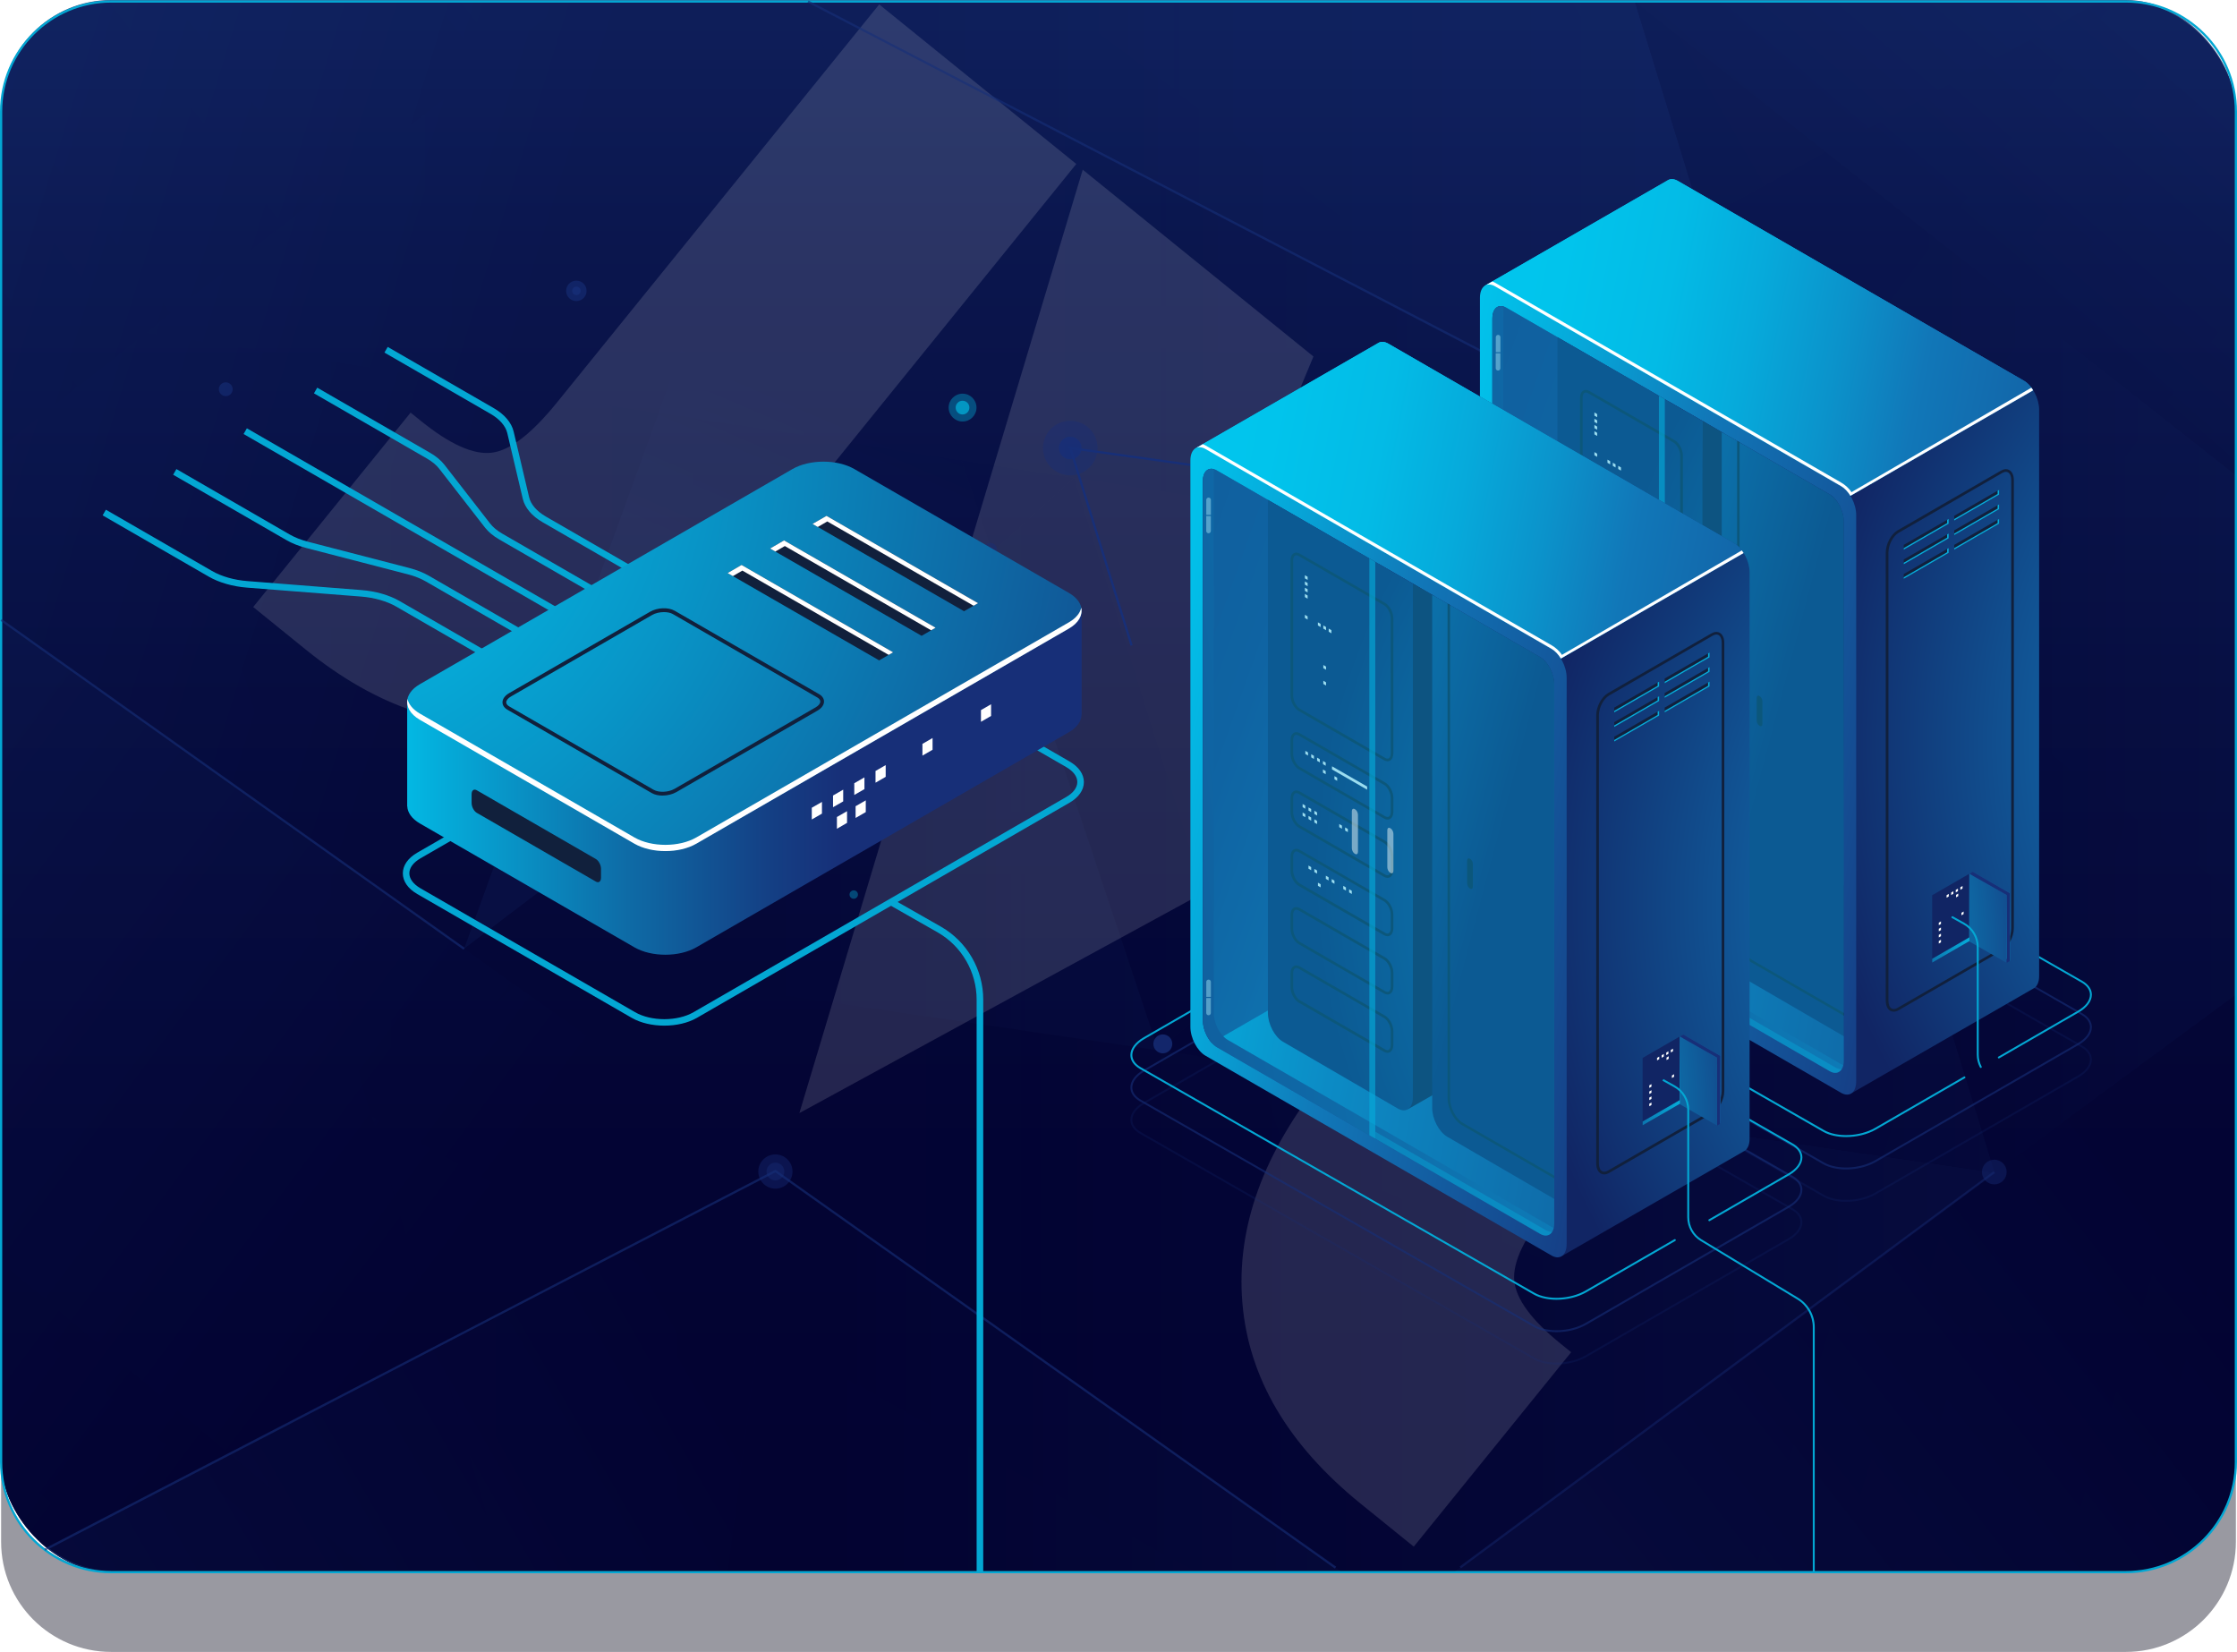 <?xml version="1.0" encoding="UTF-8"?>
<svg xmlns="http://www.w3.org/2000/svg" xmlns:xlink="http://www.w3.org/1999/xlink" viewBox="0 0 541.21 399.61">
  <defs>
    <style>
      .cls-1 {
        fill: none;
      }

      .cls-2 {
        fill: url(#_ÂÁ_Ï_ÌÌ_È_ËÂÌÚ_144-17);
      }

      .cls-3 {
        fill: url(#_ÂÁ_Ï_ÌÌ_È_ËÂÌÚ_144-18);
      }

      .cls-4 {
        fill: url(#_ÂÁ_Ï_ÌÌ_È_ËÂÌÚ_144-15);
      }

      .cls-5 {
        fill: url(#_ÂÁ_Ï_ÌÌ_È_ËÂÌÚ_144-12);
      }

      .cls-6 {
        fill: url(#_ÂÁ_Ï_ÌÌ_È_ËÂÌÚ_144-16);
      }

      .cls-7 {
        fill: url(#_ÂÁ_Ï_ÌÌ_È_ËÂÌÚ_144-10);
      }

      .cls-8 {
        fill: url(#_ÂÁ_Ï_ÌÌ_È_ËÂÌÚ_144-19);
      }

      .cls-9 {
        fill: url(#_ÂÁ_Ï_ÌÌ_È_ËÂÌÚ_144-11);
      }

      .cls-10 {
        fill: url(#_ÂÁ_Ï_ÌÌ_È_ËÂÌÚ_144-14);
      }

      .cls-11 {
        fill: url(#_ÂÁ_Ï_ÌÌ_È_ËÂÌÚ_144-24);
      }

      .cls-12 {
        fill: url(#_ÂÁ_Ï_ÌÌ_È_ËÂÌÚ_144-20);
      }

      .cls-13 {
        fill: url(#_ÂÁ_Ï_ÌÌ_È_ËÂÌÚ_144-21);
      }

      .cls-14 {
        fill: url(#_ÂÁ_Ï_ÌÌ_È_ËÂÌÚ_144-23);
      }

      .cls-15 {
        fill: url(#_ÂÁ_Ï_ÌÌ_È_ËÂÌÚ_144-22);
      }

      .cls-16 {
        fill: url(#_ÂÁ_Ï_ÌÌ_È_ËÂÌÚ_144-25);
      }

      .cls-17 {
        fill: url(#_ÂÁ_Ï_ÌÌ_È_ËÂÌÚ_403);
      }

      .cls-18 {
        fill: url(#_ÂÁ_Ï_ÌÌ_È_ËÂÌÚ_346);
      }

      .cls-19 {
        fill: url(#_ÂÁ_Ï_ÌÌ_È_ËÂÌÚ_354);
      }

      .cls-20 {
        fill: url(#_ÂÁ_Ï_ÌÌ_È_ËÂÌÚ_297);
      }

      .cls-21 {
        fill: url(#_ÂÁ_Ï_ÌÌ_È_ËÂÌÚ_242);
      }

      .cls-22 {
        fill: url(#_ÂÁ_Ï_ÌÌ_È_ËÂÌÚ_249);
      }

      .cls-23 {
        fill: url(#_ÂÁ_Ï_ÌÌ_È_ËÂÌÚ_506);
      }

      .cls-24 {
        fill: url(#_ÂÁ_Ï_ÌÌ_È_ËÂÌÚ_318);
      }

      .cls-25, .cls-26 {
        fill: #07aadb;
      }

      .cls-27 {
        fill: #112564;
      }

      .cls-28 {
        fill: url(#_ÂÁ_Ï_ÌÌ_È_ËÂÌÚ_297-8);
      }

      .cls-29 {
        fill: url(#_ÂÁ_Ï_ÌÌ_È_ËÂÌÚ_297-3);
      }

      .cls-30 {
        fill: url(#_ÂÁ_Ï_ÌÌ_È_ËÂÌÚ_297-5);
      }

      .cls-31 {
        fill: url(#_ÂÁ_Ï_ÌÌ_È_ËÂÌÚ_297-2);
      }

      .cls-32 {
        fill: url(#_ÂÁ_Ï_ÌÌ_È_ËÂÌÚ_297-7);
      }

      .cls-33 {
        fill: url(#_ÂÁ_Ï_ÌÌ_È_ËÂÌÚ_297-4);
      }

      .cls-34 {
        fill: url(#_ÂÁ_Ï_ÌÌ_È_ËÂÌÚ_297-6);
      }

      .cls-35 {
        fill: url(#_ÂÁ_Ï_ÌÌ_È_ËÂÌÚ_144-4);
      }

      .cls-36 {
        fill: url(#_ÂÁ_Ï_ÌÌ_È_ËÂÌÚ_144-5);
      }

      .cls-37 {
        fill: url(#_ÂÁ_Ï_ÌÌ_È_ËÂÌÚ_144-7);
      }

      .cls-38 {
        fill: url(#_ÂÁ_Ï_ÌÌ_È_ËÂÌÚ_144-8);
      }

      .cls-39 {
        fill: url(#_ÂÁ_Ï_ÌÌ_È_ËÂÌÚ_144-3);
      }

      .cls-40 {
        fill: url(#_ÂÁ_Ï_ÌÌ_È_ËÂÌÚ_144-9);
      }

      .cls-41 {
        fill: url(#_ÂÁ_Ï_ÌÌ_È_ËÂÌÚ_144-2);
      }

      .cls-42 {
        fill: url(#_ÂÁ_Ï_ÌÌ_È_ËÂÌÚ_144-6);
      }

      .cls-43 {
        fill: url(#_ÂÁ_Ï_ÌÌ_È_ËÂÌÚ_346-9);
      }

      .cls-44 {
        fill: url(#_ÂÁ_Ï_ÌÌ_È_ËÂÌÚ_346-5);
      }

      .cls-45 {
        fill: url(#_ÂÁ_Ï_ÌÌ_È_ËÂÌÚ_346-6);
      }

      .cls-46 {
        fill: url(#_ÂÁ_Ï_ÌÌ_È_ËÂÌÚ_346-7);
      }

      .cls-47 {
        fill: url(#_ÂÁ_Ï_ÌÌ_È_ËÂÌÚ_346-8);
      }

      .cls-48 {
        fill: url(#_ÂÁ_Ï_ÌÌ_È_ËÂÌÚ_346-2);
      }

      .cls-49 {
        fill: url(#_ÂÁ_Ï_ÌÌ_È_ËÂÌÚ_346-3);
      }

      .cls-50 {
        fill: url(#_ÂÁ_Ï_ÌÌ_È_ËÂÌÚ_346-4);
      }

      .cls-51 {
        fill: url(#_ÂÁ_Ï_ÌÌ_È_ËÂÌÚ_242-2);
      }

      .cls-52 {
        fill: url(#_ÂÁ_Ï_ÌÌ_È_ËÂÌÚ_242-4);
      }

      .cls-53 {
        fill: url(#_ÂÁ_Ï_ÌÌ_È_ËÂÌÚ_242-3);
      }

      .cls-54 {
        fill: url(#_ÂÁ_Ï_ÌÌ_È_ËÂÌÚ_403-2);
      }

      .cls-55 {
        fill: url(#_ÂÁ_Ï_ÌÌ_È_ËÂÌÚ_249-3);
      }

      .cls-56 {
        fill: url(#_ÂÁ_Ï_ÌÌ_È_ËÂÌÚ_249-2);
      }

      .cls-57 {
        fill: url(#_ÂÁ_Ï_ÌÌ_È_ËÂÌÚ_249-4);
      }

      .cls-58 {
        fill: url(#_ÂÁ_Ï_ÌÌ_È_ËÂÌÚ_506-2);
      }

      .cls-59 {
        fill: url(#_ÂÁ_Ï_ÌÌ_È_ËÂÌÚ_318-2);
      }

      .cls-60, .cls-61 {
        fill: #fff;
      }

      .cls-60, .cls-62, .cls-63 {
        opacity: .5;
      }

      .cls-64 {
        fill: url(#_ÂÁ_Ï_ÌÌ_È_ËÂÌÚ_50);
      }

      .cls-64, .cls-65, .cls-66, .cls-67 {
        opacity: .8;
      }

      .cls-68 {
        fill: url(#_ÂÁ_Ï_ÌÌ_È_ËÂÌÚ_144-13);
      }

      .cls-68, .cls-69, .cls-65, .cls-70 {
        mix-blend-mode: lighten;
      }

      .cls-71 {
        isolation: isolate;
      }

      .cls-26, .cls-72, .cls-73, .cls-74 {
        opacity: .4;
      }

      .cls-75 {
        fill: #020230;
      }

      .cls-76 {
        fill: #11203c;
      }

      .cls-69 {
        fill: url(#_ÂÁ_Ï_ÌÌ_È_ËÂÌÚ_144);
      }

      .cls-77 {
        opacity: .13;
      }

      .cls-70 {
        opacity: .3;
      }

      .cls-72 {
        fill: #000016;
      }

      .cls-78 {
        fill: #121a46;
      }

      .cls-79, .cls-73, .cls-66 {
        fill: #03a7d3;
      }

      .cls-80 {
        fill: #380031;
      }

      .cls-81, .cls-82, .cls-83, .cls-74, .cls-67 {
        fill: #172f78;
      }

      .cls-63 {
        fill: #e6f4f6;
      }

      .cls-84 {
        clip-path: url(#clippath);
      }

      .cls-82 {
        opacity: .6;
      }

      .cls-83 {
        opacity: .2;
      }
    </style>
    <clipPath id="clippath">
      <rect class="cls-1" x=".27" y=".36" width="540.67" height="379.95" rx="26.63" ry="26.63"/>
    </clipPath>
    <linearGradient id="_ÂÁ_Ï_ÌÌ_È_ËÂÌÚ_144" data-name="¡ÂÁ˚ÏˇÌÌ˚È „‡‰ËÂÌÚ 144" x1="120.51" y1="-68.13" x2="-32.01" y2="50.86" gradientUnits="userSpaceOnUse">
      <stop offset="0" stop-color="#183372"/>
      <stop offset="1" stop-color="#020230"/>
    </linearGradient>
    <linearGradient id="_ÂÁ_Ï_ÌÌ_È_ËÂÌÚ_144-2" data-name="¡ÂÁ˚ÏˇÌÌ˚È „‡‰ËÂÌÚ 144" x1="642.7" y1="355.42" x2="435.74" y2="291.39" xlink:href="#_ÂÁ_Ï_ÌÌ_È_ËÂÌÚ_144"/>
    <linearGradient id="_ÂÁ_Ï_ÌÌ_È_ËÂÌÚ_144-3" data-name="¡ÂÁ˚ÏˇÌÌ˚È „‡‰ËÂÌÚ 144" x1="35.33" y1="55.38" x2="299.64" y2="55.38" xlink:href="#_ÂÁ_Ï_ÌÌ_È_ËÂÌÚ_144"/>
    <linearGradient id="_ÂÁ_Ï_ÌÌ_È_ËÂÌÚ_144-4" data-name="¡ÂÁ˚ÏˇÌÌ˚È „‡‰ËÂÌÚ 144" x1="-40.67" y1="175.24" x2="183.86" y2="175.24" xlink:href="#_ÂÁ_Ï_ÌÌ_È_ËÂÌÚ_144"/>
    <linearGradient id="_ÂÁ_Ï_ÌÌ_È_ËÂÌÚ_144-5" data-name="¡ÂÁ˚ÏˇÌÌ˚È „‡‰ËÂÌÚ 144" x1="399.86" y1="173.1" x2="344.17" y2="303.14" xlink:href="#_ÂÁ_Ï_ÌÌ_È_ËÂÌÚ_144"/>
    <linearGradient id="_ÂÁ_Ï_ÌÌ_È_ËÂÌÚ_144-6" data-name="¡ÂÁ˚ÏˇÌÌ˚È „‡‰ËÂÌÚ 144" x1="183.36" y1="187.37" x2="369.79" y2="187.37" xlink:href="#_ÂÁ_Ï_ÌÌ_È_ËÂÌÚ_144"/>
    <linearGradient id="_ÂÁ_Ï_ÌÌ_È_ËÂÌÚ_144-7" data-name="¡ÂÁ˚ÏˇÌÌ˚È „‡‰ËÂÌÚ 144" x1="1.87" y1="265.84" x2="265.97" y2="265.84" xlink:href="#_ÂÁ_Ï_ÌÌ_È_ËÂÌÚ_144"/>
    <linearGradient id="_ÂÁ_Ï_ÌÌ_È_ËÂÌÚ_144-8" data-name="¡ÂÁ˚ÏˇÌÌ˚È „‡‰ËÂÌÚ 144" x1="89.87" y1="343" x2="353.97" y2="343" xlink:href="#_ÂÁ_Ï_ÌÌ_È_ËÂÌÚ_144"/>
    <linearGradient id="_ÂÁ_Ï_ÌÌ_È_ËÂÌÚ_144-9" data-name="¡ÂÁ˚ÏˇÌÌ˚È „‡‰ËÂÌÚ 144" x1="639.05" y1="153.55" x2="471.61" y2="28.63" xlink:href="#_ÂÁ_Ï_ÌÌ_È_ËÂÌÚ_144"/>
    <linearGradient id="_ÂÁ_Ï_ÌÌ_È_ËÂÌÚ_144-10" data-name="¡ÂÁ˚ÏˇÌÌ˚È „‡‰ËÂÌÚ 144" x1="184.64" y1="23.32" x2="349.56" y2="23.32" xlink:href="#_ÂÁ_Ï_ÌÌ_È_ËÂÌÚ_144"/>
    <linearGradient id="_ÂÁ_Ï_ÌÌ_È_ËÂÌÚ_144-11" data-name="¡ÂÁ˚ÏˇÌÌ˚È „‡‰ËÂÌÚ 144" x1="556.8" y1="-81.86" x2="375.51" y2="21.96" xlink:href="#_ÂÁ_Ï_ÌÌ_È_ËÂÌÚ_144"/>
    <linearGradient id="_ÂÁ_Ï_ÌÌ_È_ËÂÌÚ_144-12" data-name="¡ÂÁ˚ÏˇÌÌ˚È „‡‰ËÂÌÚ 144" x1="-36.37" y1="449.87" x2="69.02" y2="327.67" xlink:href="#_ÂÁ_Ï_ÌÌ_È_ËÂÌÚ_144"/>
    <linearGradient id="_ÂÁ_Ï_ÌÌ_È_ËÂÌÚ_144-13" data-name="¡ÂÁ˚ÏˇÌÌ˚È „‡‰ËÂÌÚ 144" x1="1557.38" y1="-29.78" x2="1423.24" y2="74.87" gradientTransform="translate(1963.14 382.16) rotate(-180)" xlink:href="#_ÂÁ_Ï_ÌÌ_È_ËÂÌÚ_144"/>
    <linearGradient id="_ÂÁ_Ï_ÌÌ_È_ËÂÌÚ_144-14" data-name="¡ÂÁ˚ÏˇÌÌ˚È „‡‰ËÂÌÚ 144" x1="2025.66" y1="334.17" x2="1839.17" y2="276.48" gradientTransform="translate(1963.14 382.16) rotate(-180)" xlink:href="#_ÂÁ_Ï_ÌÌ_È_ËÂÌÚ_144"/>
    <linearGradient id="_ÂÁ_Ï_ÌÌ_È_ËÂÌÚ_144-15" data-name="¡ÂÁ˚ÏˇÌÌ˚È „‡‰ËÂÌÚ 144" x1="1480.53" y1="77.25" x2="1718.7" y2="77.25" gradientTransform="translate(1963.14 382.16) rotate(-180)" xlink:href="#_ÂÁ_Ï_ÌÌ_È_ËÂÌÚ_144"/>
    <linearGradient id="_ÂÁ_Ï_ÌÌ_È_ËÂÌÚ_144-16" data-name="¡ÂÁ˚ÏˇÌÌ˚È „‡‰ËÂÌÚ 144" x1="1412.04" y1="178.45" x2="1614.37" y2="178.45" gradientTransform="translate(1963.14 382.16) rotate(-180)" xlink:href="#_ÂÁ_Ï_ÌÌ_È_ËÂÌÚ_144"/>
    <linearGradient id="_ÂÁ_Ï_ÌÌ_È_ËÂÌÚ_144-17" data-name="¡ÂÁ˚ÏˇÌÌ˚È „‡‰ËÂÌÚ 144" x1="1805.91" y1="174.54" x2="1758.48" y2="285.27" gradientTransform="translate(1963.14 382.16) rotate(-180)" xlink:href="#_ÂÁ_Ï_ÌÌ_È_ËÂÌÚ_144"/>
    <linearGradient id="_ÂÁ_Ï_ÌÌ_È_ËÂÌÚ_144-18" data-name="¡ÂÁ˚ÏˇÌÌ˚È „‡‰ËÂÌÚ 144" x1="1613.92" y1="188.7" x2="1781.91" y2="188.7" gradientTransform="translate(1963.14 382.16) rotate(-180)" xlink:href="#_ÂÁ_Ï_ÌÌ_È_ËÂÌÚ_144"/>
    <linearGradient id="_ÂÁ_Ï_ÌÌ_È_ËÂÌÚ_144-19" data-name="¡ÂÁ˚ÏˇÌÌ˚È „‡‰ËÂÌÚ 144" x1="1450.38" y1="254.94" x2="1688.36" y2="254.94" gradientTransform="translate(1963.14 382.16) rotate(-180)" xlink:href="#_ÂÁ_Ï_ÌÌ_È_ËÂÌÚ_144"/>
    <linearGradient id="_ÂÁ_Ï_ÌÌ_È_ËÂÌÚ_144-20" data-name="¡ÂÁ˚ÏˇÌÌ˚È „‡‰ËÂÌÚ 144" x1="1529.67" y1="320.1" x2="1767.66" y2="320.1" gradientTransform="translate(1963.14 382.16) rotate(-180)" xlink:href="#_ÂÁ_Ï_ÌÌ_È_ËÂÌÚ_144"/>
    <linearGradient id="_ÂÁ_Ï_ÌÌ_È_ËÂÌÚ_144-21" data-name="¡ÂÁ˚ÏˇÌÌ˚È „‡‰ËÂÌÚ 144" x1="2019.15" y1="162.39" x2="1871.7" y2="52.39" gradientTransform="translate(1963.14 382.16) rotate(-180)" xlink:href="#_ÂÁ_Ï_ÌÌ_È_ËÂÌÚ_144"/>
    <linearGradient id="_ÂÁ_Ï_ÌÌ_È_ËÂÌÚ_144-22" data-name="¡ÂÁ˚ÏˇÌÌ˚È „‡‰ËÂÌÚ 144" x1="1615.07" y1="50.18" x2="1763.68" y2="50.18" gradientTransform="translate(1963.14 382.16) rotate(-180)" xlink:href="#_ÂÁ_Ï_ÌÌ_È_ËÂÌÚ_144"/>
    <linearGradient id="_ÂÁ_Ï_ÌÌ_È_ËÂÌÚ_144-23" data-name="¡ÂÁ˚ÏˇÌÌ˚È „‡‰ËÂÌÚ 144" x1="1950.29" y1="-41.27" x2="1789.39" y2="50.88" gradientTransform="translate(1963.14 382.16) rotate(-180)" xlink:href="#_ÂÁ_Ï_ÌÌ_È_ËÂÌÚ_144"/>
    <linearGradient id="_ÂÁ_Ï_ÌÌ_È_ËÂÌÚ_144-24" data-name="¡ÂÁ˚ÏˇÌÌ˚È „‡‰ËÂÌÚ 144" x1="1355.52" y1="240.16" x2="1500.93" y2="240.16" gradientTransform="translate(1963.14 382.16) rotate(-180)" xlink:href="#_ÂÁ_Ï_ÌÌ_È_ËÂÌÚ_144"/>
    <linearGradient id="_ÂÁ_Ï_ÌÌ_È_ËÂÌÚ_144-25" data-name="¡ÂÁ˚ÏˇÌÌ˚È „‡‰ËÂÌÚ 144" x1="1417.82" y1="413.89" x2="1512.79" y2="303.78" gradientTransform="translate(1963.14 382.16) rotate(-180)" xlink:href="#_ÂÁ_Ï_ÌÌ_È_ËÂÌÚ_144"/>
    <linearGradient id="_ÂÁ_Ï_ÌÌ_È_ËÂÌÚ_50" data-name="¡ÂÁ˚ÏˇÌÌ˚È „‡‰ËÂÌÚ 50" x1="270.6" y1="379.95" x2="270.6" y2="0" gradientUnits="userSpaceOnUse">
      <stop offset="0" stop-color="#020230"/>
      <stop offset=".27" stop-color="#030434"/>
      <stop offset=".56" stop-color="#060d40"/>
      <stop offset=".84" stop-color="#0c1a54"/>
      <stop offset="1" stop-color="#112564"/>
    </linearGradient>
    <radialGradient id="_ÂÁ_Ï_ÌÌ_È_ËÂÌÚ_242" data-name="¡ÂÁ˚ÏˇÌÌ˚È „‡‰ËÂÌÚ 242" cx="603.18" cy="179.52" fx="603.18" fy="179.52" r="166.47" gradientUnits="userSpaceOnUse">
      <stop offset="0" stop-color="#01c8ef"/>
      <stop offset=".09" stop-color="#02bee8"/>
      <stop offset=".24" stop-color="#07a4d7"/>
      <stop offset=".43" stop-color="#107bba"/>
      <stop offset=".45" stop-color="#1177b8"/>
      <stop offset="1" stop-color="#112564"/>
    </radialGradient>
    <linearGradient id="_ÂÁ_Ï_ÌÌ_È_ËÂÌÚ_297" data-name="¡ÂÁ˚ÏˇÌÌ˚È „‡‰ËÂÌÚ 297" x1="340.14" y1="84.85" x2="573.42" y2="130.41" gradientUnits="userSpaceOnUse">
      <stop offset="0" stop-color="#01c8ef"/>
      <stop offset=".14" stop-color="#01c4ec"/>
      <stop offset=".25" stop-color="#03bbe6"/>
      <stop offset=".34" stop-color="#06aadb"/>
      <stop offset=".43" stop-color="#0b93cb"/>
      <stop offset=".52" stop-color="#1177b8"/>
      <stop offset="1" stop-color="#172f78"/>
    </linearGradient>
    <linearGradient id="_ÂÁ_Ï_ÌÌ_È_ËÂÌÚ_249" data-name="¡ÂÁ˚ÏˇÌÌ˚È „‡‰ËÂÌÚ 249" x1="358.52" y1="55.13" x2="512.8" y2="85.27" gradientTransform="translate(31.27 -117.22) rotate(30) scale(1 .87) skewX(26.57)" gradientUnits="userSpaceOnUse">
      <stop offset="0" stop-color="#01c8ef"/>
      <stop offset=".09" stop-color="#02bee8"/>
      <stop offset=".24" stop-color="#07a4d7"/>
      <stop offset=".43" stop-color="#107bba"/>
      <stop offset=".45" stop-color="#1177b8"/>
      <stop offset="1" stop-color="#172f78"/>
    </linearGradient>
    <linearGradient id="_ÂÁ_Ï_ÌÌ_È_ËÂÌÚ_403" data-name="¡ÂÁ˚ÏˇÌÌ˚È „‡‰ËÂÌÚ 403" x1="446.17" y1="172.95" x2="344.9" y2="136.92" gradientUnits="userSpaceOnUse">
      <stop offset="0" stop-color="#01c8ef"/>
      <stop offset=".02" stop-color="#02bee8"/>
      <stop offset=".05" stop-color="#07a4d7"/>
      <stop offset=".09" stop-color="#107bba"/>
      <stop offset=".1" stop-color="#1177b8"/>
      <stop offset=".29" stop-color="#125fa2"/>
      <stop offset=".57" stop-color="#15448b"/>
      <stop offset=".81" stop-color="#16347d"/>
      <stop offset="1" stop-color="#172f78"/>
    </linearGradient>
    <linearGradient id="_ÂÁ_Ï_ÌÌ_È_ËÂÌÚ_249-2" data-name="¡ÂÁ˚ÏˇÌÌ˚È „‡‰ËÂÌÚ 249" x1="582.9" y1="139.61" x2="356.18" y2="173.97" gradientTransform="matrix(1,0,0,1,0,0)" xlink:href="#_ÂÁ_Ï_ÌÌ_È_ËÂÌÚ_249"/>
    <linearGradient id="_ÂÁ_Ï_ÌÌ_È_ËÂÌÚ_318" data-name="¡ÂÁ˚ÏˇÌÌ˚È „‡‰ËÂÌÚ 318" x1="541.98" y1="213.25" x2="404.7" y2="145.75" gradientUnits="userSpaceOnUse">
      <stop offset="0" stop-color="#01c8ef"/>
      <stop offset=".04" stop-color="#02bee8"/>
      <stop offset=".1" stop-color="#07a4d7"/>
      <stop offset=".18" stop-color="#107bba"/>
      <stop offset=".19" stop-color="#1177b8"/>
      <stop offset="1" stop-color="#172f78"/>
    </linearGradient>
    <linearGradient id="_ÂÁ_Ï_ÌÌ_È_ËÂÌÚ_297-2" data-name="¡ÂÁ˚ÏˇÌÌ˚È „‡‰ËÂÌÚ 297" x1="344.22" y1="65.63" x2="577.01" y2="111.1" xlink:href="#_ÂÁ_Ï_ÌÌ_È_ËÂÌÚ_297"/>
    <linearGradient id="_ÂÁ_Ï_ÌÌ_È_ËÂÌÚ_297-3" data-name="¡ÂÁ˚ÏˇÌÌ˚È „‡‰ËÂÌÚ 297" x1="359.14" y1="69.17" x2="359.17" y2="69.18" xlink:href="#_ÂÁ_Ï_ÌÌ_È_ËÂÌÚ_297"/>
    <linearGradient id="_ÂÁ_Ï_ÌÌ_È_ËÂÌÚ_297-4" data-name="¡ÂÁ˚ÏˇÌÌ˚È „‡‰ËÂÌÚ 297" x1="359.14" y1="69.17" x2="359.17" y2="69.18" xlink:href="#_ÂÁ_Ï_ÌÌ_È_ËÂÌÚ_297"/>
    <radialGradient id="_ÂÁ_Ï_ÌÌ_È_ËÂÌÚ_242-2" data-name="¡ÂÁ˚ÏˇÌÌ˚È „‡‰ËÂÌÚ 242" cx="540.52" cy="172.07" fx="540.52" fy="172.07" r="152.17" xlink:href="#_ÂÁ_Ï_ÌÌ_È_ËÂÌÚ_242"/>
    <linearGradient id="_ÂÁ_Ï_ÌÌ_È_ËÂÌÚ_506" data-name="¡ÂÁ˚ÏˇÌÌ˚È „‡‰ËÂÌÚ 506" x1="309.41" y1="145.45" x2="429.12" y2="177.02" gradientUnits="userSpaceOnUse">
      <stop offset="0" stop-color="#01c8ef"/>
      <stop offset=".09" stop-color="#02bee8"/>
      <stop offset=".24" stop-color="#07a4d7"/>
      <stop offset=".43" stop-color="#107bba"/>
      <stop offset=".45" stop-color="#1177b8"/>
      <stop offset="1" stop-color="#112564"/>
    </linearGradient>
    <radialGradient id="_ÂÁ_Ï_ÌÌ_È_ËÂÌÚ_346" data-name="¡ÂÁ˚ÏˇÌÌ˚È „‡‰ËÂÌÚ 346" cx="483" cy="228.66" fx="483" fy="228.66" r="26.96" gradientUnits="userSpaceOnUse">
      <stop offset="0" stop-color="#01c8ef"/>
      <stop offset=".14" stop-color="#03bae4"/>
      <stop offset=".4" stop-color="#0895c7"/>
      <stop offset=".76" stop-color="#105a99"/>
      <stop offset="1" stop-color="#172f78"/>
    </radialGradient>
    <radialGradient id="_ÂÁ_Ï_ÌÌ_È_ËÂÌÚ_346-2" data-name="¡ÂÁ˚ÏˇÌÌ˚È „‡‰ËÂÌÚ 346" cx="487.59" cy="247.66" fx="487.59" fy="247.66" r="25.97" gradientTransform="translate(69.29 -259.07) rotate(30) scale(1 .87) skewX(26.57)" xlink:href="#_ÂÁ_Ï_ÌÌ_È_ËÂÌÚ_346"/>
    <radialGradient id="_ÂÁ_Ï_ÌÌ_È_ËÂÌÚ_346-3" data-name="¡ÂÁ˚ÏˇÌÌ˚È „‡‰ËÂÌÚ 346" cx="626.97" cy="-1682.98" fx="626.97" fy="-1682.98" r="80.86" gradientTransform="translate(-111.59 1868.99) rotate(30) scale(1 1.02) skewX(30.57)" xlink:href="#_ÂÁ_Ï_ÌÌ_È_ËÂÌÚ_346"/>
    <radialGradient id="_ÂÁ_Ï_ÌÌ_È_ËÂÌÚ_346-4" data-name="¡ÂÁ˚ÏˇÌÌ˚È „‡‰ËÂÌÚ 346" cx="460.89" cy="-1033.14" fx="460.89" fy="-1033.14" r="24.48" gradientTransform="translate(0 1452.55) scale(1 1.18)" xlink:href="#_ÂÁ_Ï_ÌÌ_È_ËÂÌÚ_346"/>
    <radialGradient id="_ÂÁ_Ï_ÌÌ_È_ËÂÌÚ_242-3" data-name="¡ÂÁ˚ÏˇÌÌ˚È „‡‰ËÂÌÚ 242" cx="533.13" cy="218.88" fx="533.13" fy="218.88" r="166.47" xlink:href="#_ÂÁ_Ï_ÌÌ_È_ËÂÌÚ_242"/>
    <linearGradient id="_ÂÁ_Ï_ÌÌ_È_ËÂÌÚ_297-5" data-name="¡ÂÁ˚ÏˇÌÌ˚È „‡‰ËÂÌÚ 297" x1="270.1" y1="124.21" x2="503.37" y2="169.77" xlink:href="#_ÂÁ_Ï_ÌÌ_È_ËÂÌÚ_297"/>
    <linearGradient id="_ÂÁ_Ï_ÌÌ_È_ËÂÌÚ_249-3" data-name="¡ÂÁ˚ÏˇÌÌ˚È „‡‰ËÂÌÚ 249" x1="277.63" y1="134.94" x2="431.91" y2="165.07" xlink:href="#_ÂÁ_Ï_ÌÌ_È_ËÂÌÚ_249"/>
    <linearGradient id="_ÂÁ_Ï_ÌÌ_È_ËÂÌÚ_403-2" data-name="¡ÂÁ˚ÏˇÌÌ˚È „‡‰ËÂÌÚ 403" x1="376.12" y1="212.31" x2="274.86" y2="176.28" xlink:href="#_ÂÁ_Ï_ÌÌ_È_ËÂÌÚ_403"/>
    <linearGradient id="_ÂÁ_Ï_ÌÌ_È_ËÂÌÚ_249-4" data-name="¡ÂÁ˚ÏˇÌÌ˚È „‡‰ËÂÌÚ 249" x1="512.85" y1="178.97" x2="286.13" y2="213.33" gradientTransform="matrix(1,0,0,1,0,0)" xlink:href="#_ÂÁ_Ï_ÌÌ_È_ËÂÌÚ_249"/>
    <linearGradient id="_ÂÁ_Ï_ÌÌ_È_ËÂÌÚ_318-2" data-name="¡ÂÁ˚ÏˇÌÌ˚È „‡‰ËÂÌÚ 318" x1="471.93" y1="252.61" x2="334.66" y2="185.11" xlink:href="#_ÂÁ_Ï_ÌÌ_È_ËÂÌÚ_318"/>
    <linearGradient id="_ÂÁ_Ï_ÌÌ_È_ËÂÌÚ_297-6" data-name="¡ÂÁ˚ÏˇÌÌ˚È „‡‰ËÂÌÚ 297" x1="274.17" y1="104.99" x2="506.96" y2="150.46" xlink:href="#_ÂÁ_Ï_ÌÌ_È_ËÂÌÚ_297"/>
    <linearGradient id="_ÂÁ_Ï_ÌÌ_È_ËÂÌÚ_297-7" data-name="¡ÂÁ˚ÏˇÌÌ˚È „‡‰ËÂÌÚ 297" x1="289.09" y1="108.53" x2="289.12" y2="108.54" xlink:href="#_ÂÁ_Ï_ÌÌ_È_ËÂÌÚ_297"/>
    <linearGradient id="_ÂÁ_Ï_ÌÌ_È_ËÂÌÚ_297-8" data-name="¡ÂÁ˚ÏˇÌÌ˚È „‡‰ËÂÌÚ 297" x1="289.09" y1="108.53" x2="289.12" y2="108.54" xlink:href="#_ÂÁ_Ï_ÌÌ_È_ËÂÌÚ_297"/>
    <radialGradient id="_ÂÁ_Ï_ÌÌ_È_ËÂÌÚ_242-4" data-name="¡ÂÁ˚ÏˇÌÌ˚È „‡‰ËÂÌÚ 242" cx="470.47" cy="211.44" fx="470.47" fy="211.44" r="152.17" xlink:href="#_ÂÁ_Ï_ÌÌ_È_ËÂÌÚ_242"/>
    <linearGradient id="_ÂÁ_Ï_ÌÌ_È_ËÂÌÚ_506-2" data-name="¡ÂÁ˚ÏˇÌÌ˚È „‡‰ËÂÌÚ 506" x1="239.36" y1="184.81" x2="359.07" y2="216.38" xlink:href="#_ÂÁ_Ï_ÌÌ_È_ËÂÌÚ_506"/>
    <radialGradient id="_ÂÁ_Ï_ÌÌ_È_ËÂÌÚ_346-5" data-name="¡ÂÁ˚ÏˇÌÌ˚È „‡‰ËÂÌÚ 346" cx="412.95" cy="268.02" fx="412.95" fy="268.02" xlink:href="#_ÂÁ_Ï_ÌÌ_È_ËÂÌÚ_346"/>
    <radialGradient id="_ÂÁ_Ï_ÌÌ_È_ËÂÌÚ_346-6" data-name="¡ÂÁ˚ÏˇÌÌ˚È „‡‰ËÂÌÚ 346" cx="406.7" cy="327.47" fx="406.7" fy="327.47" r="25.97" gradientTransform="translate(69.29 -259.07) rotate(30) scale(1 .87) skewX(26.57)" xlink:href="#_ÂÁ_Ï_ÌÌ_È_ËÂÌÚ_346"/>
    <radialGradient id="_ÂÁ_Ï_ÌÌ_È_ËÂÌÚ_346-7" data-name="¡ÂÁ˚ÏˇÌÌ˚È „‡‰ËÂÌÚ 346" cx="546.08" cy="-1615.44" fx="546.08" fy="-1615.44" r="80.86" gradientTransform="translate(-111.59 1868.99) rotate(30) scale(1 1.02) skewX(30.57)" xlink:href="#_ÂÁ_Ï_ÌÌ_È_ËÂÌÚ_346"/>
    <radialGradient id="_ÂÁ_Ï_ÌÌ_È_ËÂÌÚ_346-8" data-name="¡ÂÁ˚ÏˇÌÌ˚È „‡‰ËÂÌÚ 346" cx="390.84" cy="-999.82" fx="390.84" fy="-999.82" r="24.48" gradientTransform="translate(0 1452.55) scale(1 1.18)" xlink:href="#_ÂÁ_Ï_ÌÌ_È_ËÂÌÚ_346"/>
    <linearGradient id="_ÂÁ_Ï_ÌÌ_È_ËÂÌÚ_354" data-name="¡ÂÁ˚ÏˇÌÌ˚È „‡‰ËÂÌÚ 354" x1="88.69" y1="183.85" x2="203.76" y2="183.85" gradientUnits="userSpaceOnUse">
      <stop offset="0" stop-color="#01c8ef"/>
      <stop offset=".13" stop-color="#04b0dd"/>
      <stop offset=".55" stop-color="#0e6ba6"/>
      <stop offset=".85" stop-color="#143f84"/>
      <stop offset="1" stop-color="#172f78"/>
    </linearGradient>
    <radialGradient id="_ÂÁ_Ï_ÌÌ_È_ËÂÌÚ_346-9" data-name="¡ÂÁ˚ÏˇÌÌ˚È „‡‰ËÂÌÚ 346" cx="68.29" cy="105.46" fx="68.29" fy="105.46" r="256.82" xlink:href="#_ÂÁ_Ï_ÌÌ_È_ËÂÌÚ_346"/>
  </defs>
  <g class="cls-71">
    <g id="Layer_2">
      <g id="_x2014_ÎÓÈ_x5F_1">
        <g class="cls-84">
          <rect class="cls-75" x="-29.4" y="-33.92" width="600" height="450"/>
          <g class="cls-70">
            <polygon class="cls-69" points="-29.4 -33.92 -29.4 131.55 180.64 -33.92 -29.4 -33.92"/>
            <polygon class="cls-41" points="446.29 144.67 353.97 416.08 570.6 416.08 570.6 238.89 446.29 144.67"/>
            <polygon class="cls-39" points="210.64 -33.92 180.64 -33.92 35.33 80.56 446.29 144.67 210.64 -33.92"/>
            <polygon class="cls-35" points="35.33 80.56 89.87 269.92 259.86 115.59 35.33 80.56"/>
            <polygon class="cls-36" points="304.83 259.15 353.97 416.08 446.29 144.67 304.83 259.15"/>
            <polygon class="cls-42" points="259.86 115.59 304.83 259.15 446.29 144.67 259.86 115.59"/>
            <polygon class="cls-37" points="259.86 115.59 89.87 269.92 353.97 416.08 259.86 115.59"/>
            <polygon class="cls-38" points="89.87 269.92 131.97 416.08 353.97 416.08 89.87 269.92"/>
            <polygon class="cls-40" points="361.7 80.56 570.6 238.89 570.6 -33.92 361.7 80.56"/>
            <polygon class="cls-7" points="210.64 -33.92 361.7 80.56 375.56 -33.92 210.64 -33.92"/>
            <polygon class="cls-9" points="375.56 -33.92 361.7 80.56 570.6 -33.92 375.56 -33.92"/>
            <polygon class="cls-27" points="35.33 80.56 -29.4 131.55 -29.4 280.38 131.97 416.08 35.33 80.56"/>
            <polygon class="cls-5" points="-29.4 280.38 -29.4 416.08 131.97 416.08 -29.4 280.38"/>
          </g>
          <g class="cls-65">
            <polygon class="cls-68" points="540.94 380.31 540.94 240.6 351.67 380.31 540.94 380.31"/>
            <polygon class="cls-10" points="112.29 229.52 195.48 .36 .27 .36 .27 149.97 112.29 229.52"/>
            <polygon class="cls-4" points="324.64 380.31 351.67 380.31 482.61 283.65 112.29 229.52 324.64 380.31"/>
            <polygon class="cls-6" points="482.61 283.65 433.46 123.77 280.28 254.08 482.61 283.65"/>
            <polygon class="cls-2" points="239.77 132.86 195.48 .36 112.29 229.52 239.77 132.86"/>
            <polygon class="cls-3" points="280.28 254.08 239.77 132.86 112.29 229.52 280.28 254.08"/>
            <polygon class="cls-8" points="280.28 254.08 433.46 123.77 195.48 .36 280.28 254.08"/>
            <polygon class="cls-12" points="433.46 123.77 395.53 .36 195.48 .36 433.46 123.77"/>
            <polygon class="cls-13" points="188.52 283.65 .27 149.97 .27 380.31 188.52 283.65"/>
            <polygon class="cls-15" points="324.64 380.31 188.52 283.65 176.03 380.31 324.64 380.31"/>
            <polygon class="cls-14" points="176.03 380.31 188.52 283.65 .27 380.31 176.03 380.31"/>
            <polygon class="cls-11" points="482.61 283.65 540.94 240.6 540.94 114.94 395.53 .36 482.61 283.65"/>
            <polygon class="cls-16" points="540.94 114.94 540.94 .36 395.53 .36 540.94 114.94"/>
          </g>
        </g>
        <rect class="cls-64" x=".27" y="0" width="540.67" height="379.95" rx="26.63" ry="26.63"/>
        <g id="Layer_2-2" data-name="Layer_2">
          <g id="Layer_2-2" class="cls-77">
            <path class="cls-61" d="M402.81,155.09l-209.41,114.17,68.55-228.21,55.82,45.19-26.12,62.62,57.35-37.33,53.79,43.55h.01Z"/>
            <path class="cls-61" d="M404.65,156.46l48.22,39.04-77.98,96.32c-6.09,7.52-8.94,13.5-8.54,17.95s4.15,9.56,11.28,15.33l2.49,2.01-38.08,47.03-12.83-10.38c-17.58-14.23-27.14-30.44-28.64-48.66-1.51-18.2,5.1-36.4,19.84-54.61l84.23-104.04h0Z"/>
            <path class="cls-61" d="M260.4,39.67L212.71,1.07l-77.98,96.32c-6.09,7.52-11.33,11.57-15.74,12.12s-10.15-2.01-17.19-7.71l-2.46-1.99-38.08,47.03,12.68,10.27c17.38,14.07,35.07,19.92,53.08,17.51,18.02-2.39,34.38-12.69,49.13-30.9l84.23-104.04h0Z"/>
          </g>
        </g>
        <path class="cls-72" d="M514.31,379.95H26.9c-14.71,0-26.63-11.92-26.63-26.63v19.66c0,14.71,11.92,26.63,26.63,26.63h487.41c14.71,0,26.63-11.92,26.63-26.63v-19.66c0,14.71-11.92,26.63-26.63,26.63Z"/>
        <path class="cls-79" d="M514.31,380.58H26.9c-14.83,0-26.9-12.07-26.9-26.9V26.99C0,12.16,12.07.09,26.9.09h487.41c14.83,0,26.9,12.07,26.9,26.9v326.69c0,14.83-12.07,26.9-26.9,26.9ZM26.9.63C12.37.63.54,12.46.54,26.99v326.69c0,14.53,11.82,26.36,26.36,26.36h487.41c14.53,0,26.36-11.82,26.36-26.36V26.99c0-14.53-11.82-26.36-26.36-26.36H26.9Z"/>
        <path class="cls-67" d="M283.62,252.52c0,1.26-1.03,2.29-2.29,2.29s-2.29-1.03-2.29-2.29,1.03-2.29,2.29-2.29,2.29,1.03,2.29,2.29Z"/>
        <path class="cls-74" d="M189.75,283.4c0,1.19-.96,2.15-2.15,2.15s-2.15-.96-2.15-2.15.96-2.15,2.15-2.15,2.15.96,2.15,2.15Z"/>
        <path class="cls-74" d="M191.74,283.4c0,2.29-1.86,4.14-4.14,4.14s-4.14-1.86-4.14-4.14,1.86-4.14,4.14-4.14,4.14,1.86,4.14,4.14Z"/>
        <circle class="cls-74" cx="482.49" cy="283.52" r="2.99"/>
        <circle class="cls-74" cx="239.56" cy="132.99" r="1.67"/>
        <circle class="cls-82" cx="54.62" cy="94.16" r="1.67"/>
        <circle class="cls-82" cx="139.44" cy="70.36" r="2.47"/>
        <path class="cls-67" d="M140.47,70.36c0,.56-.46,1.02-1.02,1.02s-1.02-.46-1.02-1.02.46-1.02,1.02-1.02,1.02.46,1.02,1.02Z"/>
        <circle class="cls-74" cx="258.94" cy="108.38" r="6.6"/>
        <circle class="cls-67" cx="258.94" cy="108.38" r="2.74"/>
        <rect class="cls-74" x="337.53" y="331.1" width="160.76" height=".54" transform="translate(-115.14 313.56) rotate(-36.5)"/>
        <rect class="cls-82" x="309.57" y="-69.12" width=".54" height="257.71" transform="translate(114.06 307.2) rotate(-62.56)"/>
        <polygon class="cls-81" points="273.51 156.22 258.56 108.06 258.98 108.12 381.04 125.21 380.96 125.75 259.33 108.71 274.02 156.06 273.51 156.22"/>
        <polygon class="cls-82" points="322.95 379.44 187.58 283.6 10.94 375.14 10.69 374.65 187.62 282.97 187.75 283.06 323.27 379 322.95 379.44"/>
        <rect class="cls-82" x="56.01" y="121.05" width=".54" height="137.39" transform="translate(-131.01 125.77) rotate(-54.62)"/>
        <g>
          <path class="cls-73" d="M236.25,98.6c0,1.86-1.51,3.37-3.37,3.37s-3.37-1.51-3.37-3.37,1.51-3.37,3.37-3.37,3.37,1.51,3.37,3.37Z"/>
          <path class="cls-66" d="M234.53,98.6c0,.92-.74,1.66-1.66,1.66s-1.66-.74-1.66-1.66.74-1.66,1.66-1.66,1.66.74,1.66,1.66Z"/>
        </g>
        <path class="cls-73" d="M361.7,234.87c0,1.01-.82,1.83-1.83,1.83s-1.83-.82-1.83-1.83.82-1.83,1.83-1.83,1.83.82,1.83,1.83Z"/>
        <circle class="cls-73" cx="345.94" cy="134.13" r="1.02"/>
        <path class="cls-73" d="M207.57,216.4c0,.56-.46,1.02-1.02,1.02s-1.02-.46-1.02-1.02.46-1.02,1.02-1.02,1.02.46,1.02,1.02Z"/>
        <g>
          <path class="cls-83" d="M446.63,290.73c-2.08,0-4.07-.42-5.56-1.28l-95.26-54.56c-1.47-.85-2.29-2.04-2.29-3.34,0-1.56,1.16-3.13,3.18-4.29l49.09-28.34c3.77-2.17,9.49-2.41,12.76-.52l95.26,54.56c1.47.85,2.29,2.04,2.29,3.34,0,1.56-1.16,3.13-3.18,4.29l-49.09,28.34c-2.06,1.19-4.7,1.8-7.21,1.8ZM403.01,197.58c-2.42,0-4.98.59-6.97,1.74l-49.09,28.34c-1.88,1.08-2.95,2.5-2.95,3.89,0,1.13.73,2.18,2.05,2.94l95.26,54.56c3.14,1.81,8.66,1.58,12.29-.52l49.09-28.34c1.88-1.08,2.95-2.5,2.95-3.89,0-1.13-.73-2.18-2.05-2.94l-95.26-54.56c-1.42-.82-3.33-1.22-5.32-1.22Z"/>
          <path class="cls-82" d="M446.63,282.9c-2.08,0-4.07-.42-5.56-1.28l-95.26-54.56c-1.47-.85-2.29-2.04-2.29-3.34,0-1.56,1.16-3.13,3.18-4.29l49.09-28.34c3.77-2.17,9.49-2.41,12.76-.52l95.26,54.56c1.47.85,2.29,2.04,2.29,3.34,0,1.56-1.16,3.13-3.18,4.29l-49.09,28.34c-2.06,1.19-4.7,1.8-7.2,1.8ZM403.01,189.74c-2.42,0-4.98.59-6.97,1.74l-49.09,28.34c-1.88,1.08-2.95,2.5-2.95,3.89,0,1.13.73,2.17,2.05,2.94l95.26,54.56c3.14,1.81,8.66,1.58,12.29-.52l49.09-28.34c1.88-1.08,2.95-2.5,2.95-3.89,0-1.13-.73-2.17-2.05-2.94l-95.26-54.56c-1.42-.82-3.33-1.22-5.32-1.22Z"/>
          <path class="cls-79" d="M446.63,275.06c-2.08,0-4.07-.42-5.56-1.28l-95.26-54.56c-1.47-.85-2.29-2.04-2.29-3.35,0-1.56,1.16-3.12,3.18-4.29l49.09-28.34c3.77-2.17,9.49-2.41,12.76-.52l95.26,54.56c1.47.85,2.29,2.04,2.29,3.34,0,1.56-1.16,3.13-3.18,4.29l-19.22,11.1c-.11.06-.25.03-.32-.08-.06-.11-.03-.25.09-.32l19.22-11.1c1.88-1.08,2.95-2.5,2.95-3.89,0-1.13-.73-2.17-2.05-2.94l-95.26-54.56c-3.14-1.81-8.66-1.58-12.29.52l-49.09,28.34c-1.88,1.08-2.95,2.5-2.95,3.89,0,1.13.73,2.18,2.05,2.94l95.26,54.56c3.14,1.81,8.66,1.58,12.3-.52l21.54-12.43c.11-.06.25-.03.32.09.06.11.03.25-.09.32l-21.54,12.43c-2.06,1.19-4.7,1.8-7.21,1.8Z"/>
          <g>
            <g class="cls-62">
              <path class="cls-80" d="M458.69,92.5s0-.02,0-.04c0,.01,0,.03,0,.05h0Z"/>
            </g>
            <g>
              <g>
                <path class="cls-21" d="M489.67,92.11l-83.73-48.34c-.92-.53-1.76-.56-2.4-.18h0s-44.39,25.58-44.39,25.58l43.15,94.75v19.62c0,2.69,1.64,5.82,3.65,6.98l11.48,6.63,30.62,67.25,43.95-25.3s.03-.02.04-.02l.11-.06h0c.73-.47,1.19-1.49,1.19-2.91V99.1c0-2.69-1.64-5.82-3.65-6.98Z"/>
                <path class="cls-20" d="M489.67,92.11l-83.73-48.34c-.92-.53-1.76-.56-2.4-.18h0s-44.39,25.58-44.39,25.58l36.74,80.68,96.02-55.44c-.62-.99-1.39-1.82-2.23-2.3Z"/>
                <path class="cls-22" d="M445.43,264.36l-83.73-48.34c-2.02-1.16-3.65-4.29-3.65-6.98V72.02c0-2.69,1.64-3.93,3.65-2.76l83.73,48.34c2.02,1.16,3.65,4.29,3.65,6.98v137.02c0,2.69-1.64,3.93-3.65,2.76Z"/>
                <path class="cls-17" d="M412.83,102.37l-48.36-27.92c-1.88-1.09-3.41.07-3.41,2.58v130.43c0,1.92.89,4.07,2.15,5.47l49.63-28.65v-81.9Z"/>
                <path class="cls-56" d="M445.31,257.36l-78.2-45.15c-1.88-1.09-3.41-4.01-3.41-6.52V75.27c0-.41.04-.77.12-1.11-1.57-.5-2.76.65-2.76,2.87v130.43c0,2.51,1.53,5.43,3.41,6.52l78.2,45.15c1.58.91,2.9.24,3.29-1.47-.21-.07-.43-.16-.65-.29Z"/>
                <path class="cls-24" d="M442.67,119.6l-39.1-22.57v88.14c0,2.51,1.53,5.43,3.41,6.52l39.1,22.57v-88.14c0-2.51-1.53-5.43-3.41-6.52Z"/>
                <g>
                  <path class="cls-31" d="M361.7,69.26l83.73,48.34c.85.49,1.63,1.33,2.25,2.34l44.21-25.53c-.62-.99-1.39-1.82-2.23-2.3l-83.73-48.34c-.92-.53-1.76-.56-2.4-.18h0s-44.07,25.4-44.07,25.4c.62-.29,1.4-.23,2.24.26Z"/>
                  <path class="cls-61" d="M447.94,119.07c-.62-1.01-1.66-1.85-2.51-2.34l-83.73-48.34c-.23-.13-.45-.23-.66-.3l-1.58.91c.62-.29,1.4-.23,2.24.26l83.73,48.34c.85.49,1.63,1.33,2.25,2.34l44.21-25.52c-.14-.22-.28-.42-.43-.63l-43.53,25.27Z"/>
                  <path class="cls-29" d="M359.16,69.17h-.02s0,.01,0,.01c0,0,.01,0,.02-.01Z"/>
                </g>
                <path class="cls-33" d="M359.16,69.17h-.02s0,.01,0,.01c0,0,.01,0,.02-.01Z"/>
                <path class="cls-76" d="M458.15,244.73c-.3,0-.58-.07-.84-.22-.68-.4-1.08-1.28-1.08-2.42v-108.42c0-2.05,1.26-4.45,2.81-5.35l25.04-14.46c.74-.43,1.47-.48,2.06-.14.68.4,1.08,1.28,1.08,2.42v108.42c0,2.05-1.26,4.45-2.81,5.35l-25.04,14.46c-.42.24-.83.36-1.22.36ZM485.3,114.14c-.27,0-.57.09-.89.28l-25.04,14.46c-1.38.79-2.49,2.94-2.49,4.79v108.42c0,.91.28,1.59.76,1.87.38.22.87.17,1.42-.14l25.04-14.46c1.38-.79,2.49-2.95,2.49-4.79v-108.42c0-.91-.28-1.59-.76-1.87-.16-.09-.33-.14-.52-.14Z"/>
                <polygon class="cls-78" points="410.66 228.97 417.05 225.32 417.05 104.83 411.89 101.83 410.66 228.97"/>
                <path class="cls-51" d="M376.8,81.57v124.1c0,2.69,1.64,5.82,3.65,6.98l27.78,16.15c2.02,1.16,3.65-.07,3.65-2.76v-124.21l-35.09-20.26Z"/>
                <path class="cls-23" d="M442.67,119.6l-26.12-15.08v124.13c0,2.69,1.64,5.82,3.65,6.98l25.87,15.04v-124.56c0-2.51-1.53-5.43-3.41-6.52Z"/>
                <path class="cls-76" d="M446.08,245.03l-22.11-12.77c-1.71-.99-3.1-3.66-3.1-5.95v-119.3l-.6-.34v119.64c0,2.48,1.52,5.38,3.4,6.47l22.41,12.94v-.69Z"/>
                <g>
                  <path class="cls-76" d="M405.74,144.8c-.28,0-.58-.09-.88-.26l-20.63-11.91c-1.1-.64-1.97-2.28-1.97-3.73v-32.68c0-.82.29-1.45.79-1.74.43-.25.96-.21,1.5.1l20.63,11.91c1.1.64,1.97,2.28,1.97,3.73v32.68c0,.82-.29,1.45-.79,1.74-.19.11-.4.17-.62.17ZM405.18,143.99c.23.13.57.26.86.09.29-.17.46-.6.46-1.18v-32.68c0-1.21-.75-2.66-1.65-3.18l-20.63-11.91c-.24-.13-.57-.26-.86-.1-.29.17-.46.61-.46,1.19v32.68c0,1.21.75,2.66,1.65,3.18l20.63,11.91Z"/>
                  <path class="cls-76" d="M405.74,158.91c-.28,0-.58-.09-.88-.26l-20.63-11.91c-1.1-.64-1.97-2.28-1.97-3.73v-3.35c0-.82.29-1.45.79-1.74.43-.25.96-.22,1.5.1l20.63,11.91c1.1.64,1.97,2.28,1.97,3.73v3.35c0,.82-.29,1.45-.79,1.74-.19.11-.4.17-.62.17ZM383.68,138.39c-.1,0-.21.02-.31.08-.29.17-.46.61-.46,1.19v3.35c0,1.21.75,2.66,1.65,3.18l20.63,11.91c.23.13.57.26.86.1.29-.17.46-.61.46-1.19v-3.35c0-1.21-.75-2.66-1.65-3.18l-20.63-11.91c-.16-.09-.36-.17-.56-.17Z"/>
                  <path class="cls-76" d="M405.74,173.01c-.28,0-.58-.09-.88-.26l-20.63-11.91c-1.1-.64-1.97-2.28-1.97-3.73v-3.35c0-.82.29-1.45.79-1.74.43-.25.97-.22,1.5.1l20.63,11.91c1.1.64,1.97,2.28,1.97,3.73v3.35c0,.82-.29,1.45-.79,1.74-.19.11-.4.17-.62.17ZM405.18,172.2c.24.13.58.26.86.09.29-.17.46-.6.46-1.18v-3.35c0-1.21-.75-2.66-1.65-3.18l-20.63-11.91c-.23-.14-.58-.26-.86-.09-.29.17-.46.61-.46,1.18v3.35c0,1.21.75,2.66,1.65,3.18l20.63,11.91Z"/>
                  <path class="cls-76" d="M405.74,187.12c-.28,0-.58-.09-.88-.26l-20.63-11.91c-1.1-.64-1.97-2.28-1.97-3.73v-3.35c0-.82.29-1.45.79-1.74.43-.25.96-.21,1.5.1l20.63,11.91c1.1.64,1.97,2.28,1.97,3.73v3.35c0,.82-.29,1.45-.79,1.74-.19.11-.4.17-.62.17ZM383.68,166.6c-.1,0-.21.02-.31.08-.29.17-.46.61-.46,1.19v3.35c0,1.21.75,2.66,1.65,3.18l20.63,11.91c.23.13.57.26.86.1.29-.17.46-.61.46-1.18v-3.35c0-1.21-.75-2.66-1.65-3.18l-20.63-11.91c-.16-.09-.36-.17-.56-.17Z"/>
                  <path class="cls-76" d="M405.74,201.22c-.28,0-.58-.09-.88-.26l-20.63-11.91c-1.1-.64-1.97-2.28-1.97-3.73v-3.35c0-.82.29-1.45.79-1.74.43-.25.96-.22,1.5.1l20.63,11.91c1.1.64,1.97,2.28,1.97,3.73v3.35c0,.82-.29,1.45-.79,1.74-.19.11-.4.17-.62.17ZM383.68,180.7c-.1,0-.21.02-.31.08-.29.17-.46.61-.46,1.18v3.35c0,1.21.75,2.66,1.65,3.18l20.63,11.91c.23.13.57.26.86.1.29-.17.46-.61.46-1.19v-3.35c0-1.21-.75-2.66-1.65-3.18l-20.63-11.91c-.16-.09-.36-.17-.56-.17Z"/>
                  <path class="cls-76" d="M405.74,215.32c-.28,0-.58-.09-.88-.26l-20.63-11.91c-1.1-.64-1.97-2.28-1.97-3.73v-3.35c0-.82.29-1.45.79-1.74.43-.25.96-.22,1.5.1l20.63,11.91c1.1.64,1.97,2.28,1.97,3.73v3.35c0,.82-.29,1.45-.79,1.74-.19.11-.4.17-.62.17ZM405.18,214.51c.23.13.57.26.86.09.29-.17.46-.6.46-1.18v-3.35c0-1.21-.75-2.66-1.65-3.18l-20.63-11.91c-.23-.13-.58-.26-.86-.09-.3.17-.46.6-.46,1.18v3.35c0,1.21.75,2.66,1.65,3.18l20.63,11.91Z"/>
                </g>
                <path class="cls-76" d="M425.75,175.6l-.1-.06c-.35-.2-.64-.75-.64-1.22v-5.48c0-.47.29-.69.64-.48l.1.06c.35.2.64.75.64,1.22v5.48c0,.47-.29.69-.64.48Z"/>
                <path class="cls-26" d="M446.08,256.54V126.12c0-2.51-1.53-5.43-3.41-6.52l-41.31-23.85v139.52h0l41.31,23.85c1.88,1.09,3.41-.07,3.41-2.58Z"/>
                <path class="cls-26" d="M444.08,258.25l-41.31-23.85h0V96.56l-1.42-.82v139.52h0l41.31,23.85c1.22.7,2.29.46,2.89-.47-.45.03-.94-.09-1.47-.4Z"/>
                <path class="cls-63" d="M406.47,171.82l-.1-.06c-.38-.22-.69-.81-.69-1.32v-8.95c0-.51.31-.74.69-.52l.1.06c.38.22.69.81.69,1.32v8.95c0,.51-.31.74-.69.52Z"/>
                <g>
                  <path class="cls-60" d="M363,85.19h-1.11v-3.62c0-.31.25-.56.56-.56h0c.31,0,.56.25.56.56v3.62Z"/>
                  <path class="cls-60" d="M361.88,85.46h1.11v3.62c0,.31-.25.56-.56.56h0c-.31,0-.56-.25-.56-.56v-3.62Z"/>
                </g>
                <g>
                  <path class="cls-60" d="M363,201.78h-1.11v-3.62c0-.31.25-.56.56-.56h0c.31,0,.56.25.56.56v3.62Z"/>
                  <path class="cls-60" d="M361.88,202.06h1.11v3.62c0,.31-.25.56-.56.56h0c-.31,0-.56-.25-.56-.56v-3.62Z"/>
                </g>
                <g>
                  <polygon class="cls-76" points="471.46 126.69 460.58 132.97 460.58 131.81 471.46 125.53 471.46 126.69"/>
                  <polygon class="cls-76" points="483.66 119.65 472.79 125.93 472.79 124.77 483.66 118.49 483.66 119.65"/>
                  <polygon class="cls-25" points="471.08 125.75 471.08 126.54 460.58 132.6 460.58 132.97 471.46 126.69 471.46 125.53 471.08 125.75"/>
                  <polygon class="cls-25" points="483.29 118.71 483.29 119.5 472.79 125.56 472.79 125.93 483.66 119.65 483.66 118.49 483.29 118.71"/>
                </g>
                <g>
                  <polygon class="cls-76" points="471.46 130.22 460.58 136.5 460.58 135.34 471.46 129.06 471.46 130.22"/>
                  <polygon class="cls-76" points="483.66 123.17 472.79 129.45 472.79 128.29 483.66 122.01 483.66 123.17"/>
                  <polygon class="cls-25" points="471.08 129.27 471.08 130.06 460.58 136.13 460.58 136.5 471.46 130.22 471.46 129.06 471.08 129.27"/>
                  <polygon class="cls-25" points="483.29 122.23 483.29 123.02 472.79 129.08 472.79 129.45 483.66 123.17 483.66 122.01 483.29 122.23"/>
                </g>
                <g>
                  <polygon class="cls-76" points="471.46 133.74 460.58 140.02 460.58 138.86 471.46 132.58 471.46 133.74"/>
                  <polygon class="cls-76" points="483.66 126.69 472.79 132.97 472.79 131.81 483.66 125.53 483.66 126.69"/>
                  <polygon class="cls-25" points="471.08 132.8 471.08 133.59 460.58 139.65 460.58 140.02 471.46 133.74 471.46 132.58 471.08 132.8"/>
                  <polygon class="cls-25" points="483.29 125.75 483.29 126.54 472.79 132.6 472.79 132.97 483.66 126.69 483.66 125.53 483.29 125.75"/>
                </g>
              </g>
              <g>
                <polygon class="cls-61" points="386.41 100.93 385.75 100.55 385.75 99.79 386.41 100.17 386.41 100.93"/>
                <polygon class="cls-61" points="386.41 102.44 385.75 102.06 385.75 101.3 386.41 101.68 386.41 102.44"/>
                <polygon class="cls-61" points="386.41 103.95 385.75 103.57 385.75 102.81 386.41 103.19 386.41 103.95"/>
                <polygon class="cls-61" points="386.41 105.46 385.75 105.08 385.75 104.32 386.41 104.7 386.41 105.46"/>
                <polygon class="cls-61" points="386.41 110.51 385.75 110.13 385.75 109.37 386.41 109.75 386.41 110.51"/>
                <polygon class="cls-61" points="389.56 112.33 388.9 111.95 388.9 111.19 389.56 111.57 389.56 112.33"/>
                <polygon class="cls-61" points="390.86 113.08 390.2 112.7 390.2 111.94 390.86 112.32 390.86 113.08"/>
                <polygon class="cls-61" points="390.86 122.65 390.2 122.27 390.2 121.51 390.86 121.89 390.86 122.65"/>
                <polygon class="cls-61" points="390.86 126.47 390.2 126.09 390.2 125.32 390.86 125.7 390.86 126.47"/>
                <polygon class="cls-61" points="392.17 113.84 391.51 113.46 391.51 112.7 392.17 113.08 392.17 113.84"/>
              </g>
              <g>
                <polygon class="cls-61" points="386.51 143.42 385.85 143.04 385.85 142.28 386.51 142.66 386.51 143.42"/>
                <polygon class="cls-61" points="387.93 144.24 387.28 143.86 387.28 143.1 387.93 143.48 387.93 144.24"/>
                <polygon class="cls-61" points="389.35 145.06 388.7 144.68 388.7 143.92 389.35 144.3 389.35 145.06"/>
                <polygon class="cls-61" points="390.78 145.88 390.12 145.5 390.12 144.74 390.78 145.12 390.78 145.88"/>
                <polygon class="cls-61" points="390.78 147.93 390.12 147.55 390.12 146.79 390.78 147.17 390.78 147.93"/>
                <polygon class="cls-61" points="393.55 149.53 392.9 149.15 392.9 148.39 393.55 148.77 393.55 149.53"/>
                <polygon class="cls-61" points="400.81 151.67 392.31 146.76 392.31 146.01 400.81 150.91 400.81 151.67"/>
                <polygon class="cls-61" points="385.85 156.28 385.19 155.9 385.19 155.14 385.85 155.52 385.85 156.28"/>
                <polygon class="cls-61" points="387.27 157.1 386.62 156.72 386.62 155.96 387.27 156.34 387.27 157.1"/>
                <polygon class="cls-61" points="388.69 157.92 388.04 157.54 388.04 156.78 388.69 157.16 388.69 157.92"/>
                <polygon class="cls-61" points="385.85 158.33 385.19 157.96 385.19 157.2 385.85 157.58 385.85 158.33"/>
                <polygon class="cls-61" points="387.27 159.16 386.62 158.78 386.62 158.02 387.27 158.4 387.27 159.16"/>
                <polygon class="cls-61" points="388.69 159.98 388.04 159.6 388.04 158.84 388.69 159.22 388.69 159.98"/>
                <polygon class="cls-61" points="387.27 171.15 386.62 170.78 386.62 170.02 387.27 170.4 387.27 171.15"/>
                <polygon class="cls-61" points="388.69 171.98 388.04 171.6 388.04 170.84 388.69 171.22 388.69 171.98"/>
                <polygon class="cls-61" points="391.48 173.62 390.82 173.24 390.82 172.48 391.48 172.86 391.48 173.62"/>
                <polygon class="cls-61" points="392.9 174.44 392.24 174.06 392.24 173.3 392.9 173.68 392.9 174.44"/>
                <polygon class="cls-61" points="395.68 176.08 395.02 175.7 395.02 174.94 395.68 175.32 395.68 176.08"/>
                <polygon class="cls-61" points="389.56 175.3 388.9 174.93 388.9 174.17 389.56 174.55 389.56 175.3"/>
                <polygon class="cls-61" points="397.1 176.9 396.44 176.52 396.44 175.76 397.1 176.14 397.1 176.9"/>
                <polygon class="cls-61" points="394.72 161.11 394.06 160.73 394.06 159.98 394.72 160.36 394.72 161.11"/>
                <polygon class="cls-61" points="396.14 161.93 395.48 161.56 395.48 160.8 396.14 161.18 396.14 161.93"/>
              </g>
              <path class="cls-26" d="M402.77,96.56l-38.3-22.11c-1.88-1.09-3.41.07-3.41,2.58v130.43c0,2.51,1.53,5.43,3.41,6.52l38.3,22.11V96.56Z"/>
              <path class="cls-63" d="M397.89,167.21l-.1-.06c-.38-.22-.69-.81-.69-1.32v-8.95c0-.51.31-.74.69-.52l.1.06c.38.22.69.81.69,1.32v8.95c0,.51-.31.74-.69.52Z"/>
            </g>
            <polygon class="cls-27" points="477.27 227.2 467.46 232.86 467.46 216.56 477.27 210.9 477.27 227.2"/>
            <polygon class="cls-18" points="476.44 211.38 476.44 226.76 467.46 231.94 467.46 232.86 477.27 227.2 477.27 210.9 476.44 211.38"/>
            <polygon class="cls-48" points="486.27 232.45 477.27 227.29 477.27 210.9 486.27 216.06 486.27 232.45"/>
            <polygon class="cls-49" points="485.48 232.92 476.47 227.76 476.47 211.37 485.48 216.53 485.48 232.92"/>
            <polygon class="cls-50" points="485.48 232.92 486.27 232.45 486.27 216.06 477.27 210.9 476.47 211.37 485.48 216.53 485.48 232.92"/>
            <polygon class="cls-61" points="471.48 216.85 470.95 217.16 470.95 216.55 471.48 216.24 471.48 216.85"/>
            <polygon class="cls-61" points="472.59 216.21 472.06 216.52 472.06 215.91 472.59 215.6 472.59 216.21"/>
            <polygon class="cls-61" points="473.7 215.57 473.17 215.88 473.17 215.27 473.7 214.96 473.7 215.57"/>
            <polygon class="cls-61" points="473.77 216.77 473.24 217.08 473.24 216.47 473.77 216.16 473.77 216.77"/>
            <polygon class="cls-61" points="469.59 223.51 469.06 223.81 469.06 223.2 469.59 222.89 469.59 223.51"/>
            <polygon class="cls-61" points="475.07 221.11 474.54 221.42 474.54 220.81 475.07 220.5 475.07 221.11"/>
            <polygon class="cls-61" points="469.59 224.99 469.06 225.29 469.06 224.68 469.59 224.37 469.59 224.99"/>
            <polygon class="cls-61" points="469.59 226.47 469.06 226.77 469.06 226.16 469.59 225.85 469.59 226.47"/>
            <polygon class="cls-61" points="469.59 227.95 469.06 228.25 469.06 227.64 469.59 227.33 469.59 227.95"/>
            <polygon class="cls-61" points="474.81 214.93 474.28 215.24 474.28 214.63 474.81 214.32 474.81 214.93"/>
          </g>
          <path class="cls-79" d="M479.22,258.34c-.08,0-.17-.05-.21-.13-.5-.95-.76-2.02-.76-3.09v-26.03c0-2.26-1.22-4.34-3.2-5.44l-2.81-1.57c-.11-.06-.15-.2-.09-.32.06-.11.21-.15.32-.09l2.81,1.57c2.12,1.18,3.44,3.42,3.44,5.85v26.03c0,1,.24,1.99.71,2.88.06.12.01.26-.1.32-.04.02-.07.03-.11.03Z"/>
        </g>
        <g>
          <path class="cls-83" d="M376.59,330.09c-2.08,0-4.07-.42-5.56-1.28l-95.26-54.56c-1.47-.85-2.29-2.04-2.29-3.34,0-1.56,1.16-3.13,3.18-4.29l49.09-28.34c3.77-2.18,9.49-2.41,12.76-.52l95.26,54.56c1.47.85,2.29,2.04,2.29,3.34,0,1.56-1.16,3.13-3.18,4.29l-49.09,28.34c-2.06,1.19-4.7,1.8-7.21,1.8ZM332.96,236.94c-2.42,0-4.98.59-6.97,1.74l-49.09,28.34c-1.88,1.08-2.95,2.5-2.95,3.89,0,1.13.73,2.18,2.05,2.94l95.26,54.56c3.14,1.81,8.66,1.58,12.29-.52l49.09-28.34c1.88-1.08,2.95-2.5,2.95-3.89,0-1.13-.73-2.18-2.05-2.94l-95.26-54.56c-1.42-.82-3.33-1.22-5.33-1.22Z"/>
          <path class="cls-82" d="M376.59,322.26c-2.08,0-4.07-.42-5.56-1.28l-95.26-54.56c-1.47-.85-2.29-2.04-2.29-3.35,0-1.56,1.16-3.12,3.18-4.29l49.09-28.34c3.77-2.18,9.49-2.41,12.76-.52l95.26,54.56c1.47.85,2.29,2.04,2.29,3.35,0,1.56-1.16,3.12-3.18,4.29l-49.09,28.34c-2.06,1.19-4.7,1.8-7.21,1.8ZM332.96,229.1c-2.42,0-4.98.59-6.97,1.74l-49.09,28.34c-1.88,1.08-2.95,2.5-2.95,3.89,0,1.13.73,2.18,2.05,2.94l95.26,54.56c3.14,1.81,8.66,1.58,12.29-.52l49.09-28.34c1.88-1.08,2.95-2.5,2.95-3.89,0-1.13-.73-2.18-2.05-2.94l-95.26-54.56c-1.42-.82-3.33-1.22-5.32-1.22Z"/>
          <path class="cls-79" d="M376.59,314.42c-2.08,0-4.07-.42-5.56-1.28l-95.26-54.56c-1.47-.85-2.29-2.04-2.29-3.35,0-1.56,1.16-3.12,3.18-4.29l49.09-28.34c3.77-2.17,9.49-2.41,12.76-.52l95.26,54.56c1.47.85,2.29,2.04,2.29,3.35,0,1.56-1.16,3.12-3.18,4.29l-19.22,11.1c-.11.06-.25.03-.32-.09-.06-.11-.03-.25.09-.32l19.22-11.1c1.88-1.08,2.95-2.5,2.95-3.89,0-1.13-.73-2.18-2.05-2.94l-95.26-54.56c-3.15-1.82-8.66-1.58-12.3.52l-49.09,28.34c-1.88,1.08-2.95,2.5-2.95,3.89,0,1.13.73,2.18,2.05,2.94l95.26,54.56c3.14,1.81,8.66,1.58,12.29-.52l21.54-12.43c.11-.06.25-.03.32.09.06.11.03.25-.09.32l-21.54,12.43c-2.06,1.19-4.7,1.8-7.21,1.8Z"/>
          <g>
            <g class="cls-62">
              <path class="cls-80" d="M388.64,131.86s0-.02,0-.04c0,.01,0,.03,0,.05h0Z"/>
            </g>
            <g>
              <g>
                <path class="cls-53" d="M419.62,131.48l-83.73-48.34c-.92-.53-1.76-.56-2.4-.18h0s-44.39,25.58-44.39,25.58l43.15,94.75v19.62c0,2.69,1.64,5.82,3.65,6.98l11.48,6.63,30.62,67.25,43.95-25.3s.03-.02.04-.02l.11-.06h0c.73-.47,1.19-1.49,1.19-2.91v-137.02c0-2.69-1.64-5.82-3.65-6.98Z"/>
                <path class="cls-30" d="M419.62,131.48l-83.73-48.34c-.92-.53-1.76-.56-2.4-.18h0s-44.39,25.58-44.39,25.58l36.74,80.68,96.02-55.44c-.62-.99-1.39-1.82-2.23-2.3Z"/>
                <path class="cls-55" d="M375.38,303.72l-83.73-48.34c-2.02-1.16-3.65-4.29-3.65-6.98V111.38c0-2.69,1.64-3.93,3.65-2.76l83.73,48.34c2.02,1.16,3.65,4.29,3.65,6.98v137.02c0,2.69-1.64,3.93-3.65,2.76Z"/>
                <path class="cls-54" d="M342.78,141.73l-48.36-27.92c-1.88-1.09-3.41.07-3.41,2.58v130.43c0,1.92.89,4.07,2.15,5.47l49.63-28.65v-81.89Z"/>
                <path class="cls-57" d="M375.26,296.72l-78.2-45.15c-1.88-1.09-3.41-4.01-3.41-6.52V114.63c0-.41.04-.77.12-1.11-1.57-.5-2.76.65-2.76,2.87v130.43c0,2.51,1.53,5.43,3.41,6.52l78.2,45.15c1.58.91,2.9.24,3.29-1.47-.21-.07-.43-.16-.65-.29Z"/>
                <path class="cls-59" d="M372.62,158.96l-39.1-22.57v88.14c0,2.51,1.53,5.43,3.41,6.52l39.1,22.57v-88.14c0-2.51-1.53-5.43-3.41-6.52Z"/>
                <g>
                  <path class="cls-34" d="M291.65,108.62l83.73,48.34c.85.49,1.63,1.33,2.25,2.34l44.21-25.53c-.62-.99-1.39-1.82-2.23-2.3l-83.73-48.34c-.92-.53-1.76-.56-2.4-.18h0s-44.07,25.4-44.07,25.4c.62-.29,1.4-.23,2.24.26Z"/>
                  <path class="cls-61" d="M377.89,158.43c-.62-1.01-1.66-1.85-2.51-2.34l-83.73-48.34c-.23-.13-.45-.23-.66-.3l-1.58.91c.62-.29,1.4-.23,2.24.26l83.73,48.34c.85.49,1.63,1.33,2.25,2.34l44.21-25.52c-.14-.22-.28-.42-.43-.63l-43.53,25.27Z"/>
                  <path class="cls-32" d="M289.11,108.53h-.02s0,.01,0,.01c0,0,.01,0,.02-.01Z"/>
                </g>
                <path class="cls-28" d="M289.11,108.53h-.02s0,.01,0,.01c0,0,.01,0,.02-.01Z"/>
                <path class="cls-76" d="M388.1,284.09c-.3,0-.58-.07-.84-.22-.69-.4-1.08-1.28-1.08-2.42v-108.41c0-2.05,1.26-4.45,2.81-5.35l25.04-14.46c.74-.43,1.47-.48,2.06-.14.68.4,1.08,1.28,1.08,2.42v108.42c0,2.05-1.26,4.45-2.81,5.35l-25.04,14.46c-.42.24-.83.36-1.22.36ZM415.25,153.5c-.27,0-.57.09-.89.28l-25.04,14.46c-1.38.79-2.49,2.94-2.49,4.79v108.41c0,.91.28,1.59.76,1.87.38.22.87.17,1.42-.14l25.04-14.46c1.38-.79,2.49-2.95,2.49-4.79v-108.42c0-.91-.28-1.59-.76-1.87-.16-.09-.33-.14-.52-.14Z"/>
                <polygon class="cls-78" points="340.62 268.33 347.01 264.68 347.01 144.19 341.84 141.19 340.62 268.33"/>
                <path class="cls-52" d="M306.75,120.93v124.1c0,2.69,1.64,5.82,3.65,6.98l27.78,16.15c2.02,1.16,3.65-.07,3.65-2.76v-124.21l-35.09-20.26Z"/>
                <path class="cls-58" d="M372.62,158.96l-26.12-15.08v124.13c0,2.69,1.64,5.82,3.65,6.98l25.87,15.04v-124.56c0-2.51-1.53-5.43-3.41-6.52Z"/>
                <path class="cls-76" d="M376.03,284.39l-22.11-12.77c-1.71-.99-3.1-3.66-3.1-5.95v-119.3l-.6-.34v119.64c0,2.48,1.52,5.38,3.4,6.47l22.41,12.94v-.69Z"/>
                <g>
                  <path class="cls-76" d="M335.69,184.16c-.28,0-.58-.09-.88-.26l-20.63-11.91c-1.1-.64-1.97-2.28-1.97-3.73v-32.68c0-.82.29-1.45.79-1.74.43-.25.97-.21,1.5.1l20.63,11.91c1.1.64,1.97,2.28,1.97,3.73v32.68c0,.82-.29,1.45-.79,1.74-.19.11-.4.17-.62.17ZM335.14,183.35c.23.13.57.26.86.09.29-.17.46-.6.46-1.18v-32.68c0-1.21-.75-2.66-1.65-3.18l-20.63-11.91c-.24-.13-.58-.26-.86-.09-.29.17-.46.6-.46,1.18v32.68c0,1.21.75,2.66,1.65,3.18l20.63,11.91Z"/>
                  <path class="cls-76" d="M335.7,198.27c-.28,0-.58-.09-.88-.26l-20.63-11.91c-1.1-.64-1.97-2.28-1.97-3.73v-3.35c0-.82.29-1.45.79-1.74.43-.25.97-.21,1.5.1l20.63,11.91c1.1.64,1.97,2.28,1.97,3.73v3.35c0,.82-.29,1.45-.79,1.74-.19.11-.4.16-.62.16ZM313.63,177.75c-.1,0-.21.02-.31.08-.29.17-.46.61-.46,1.19v3.35c0,1.21.75,2.66,1.65,3.18l20.63,11.91c.23.13.57.26.86.1.29-.17.46-.61.46-1.19v-3.35c0-1.21-.75-2.66-1.65-3.18l-20.63-11.91c-.16-.09-.36-.17-.56-.17Z"/>
                  <path class="cls-76" d="M335.7,212.37c-.28,0-.58-.09-.88-.26l-20.63-11.91c-1.1-.64-1.97-2.28-1.97-3.73v-3.35c0-.82.29-1.45.79-1.74.43-.25.97-.22,1.5.09l20.63,11.91c1.1.64,1.97,2.28,1.97,3.73v3.35c0,.82-.29,1.45-.79,1.74-.19.11-.4.17-.62.17ZM335.14,211.56c.24.13.58.26.86.09.29-.17.46-.6.46-1.18v-3.35c0-1.21-.75-2.66-1.65-3.18l-20.63-11.91c-.24-.14-.58-.26-.86-.09-.29.17-.46.6-.46,1.18v3.35c0,1.21.75,2.66,1.65,3.18l20.63,11.91Z"/>
                  <path class="cls-76" d="M335.69,226.48c-.28,0-.58-.09-.88-.26l-20.63-11.91c-1.1-.64-1.97-2.28-1.97-3.73v-3.35c0-.82.29-1.45.79-1.74.43-.25.97-.22,1.5.1l20.63,11.91c1.1.64,1.97,2.28,1.97,3.73v3.35c0,.82-.29,1.45-.79,1.74-.19.11-.4.17-.62.17ZM335.14,225.66c.23.13.57.26.86.09.29-.17.46-.6.46-1.18v-3.35c0-1.21-.75-2.66-1.65-3.18l-20.63-11.91c-.24-.13-.58-.26-.86-.09-.29.17-.46.6-.46,1.18v3.35c0,1.21.75,2.66,1.65,3.18l20.63,11.91Z"/>
                  <path class="cls-76" d="M335.7,240.58c-.28,0-.58-.09-.88-.26l-20.63-11.91c-1.1-.64-1.97-2.28-1.97-3.73v-3.35c0-.82.29-1.45.79-1.74.43-.25.97-.21,1.5.1l20.63,11.91c1.1.64,1.97,2.28,1.97,3.73v3.35c0,.82-.29,1.45-.79,1.74-.19.11-.4.16-.62.16ZM313.63,220.06c-.1,0-.21.02-.31.08-.29.17-.46.61-.46,1.19v3.35c0,1.21.75,2.66,1.65,3.18l20.63,11.91c.23.13.57.26.86.1s.46-.61.46-1.19v-3.35c0-1.21-.75-2.66-1.65-3.18l-20.63-11.91c-.16-.09-.36-.17-.56-.17Z"/>
                  <path class="cls-76" d="M335.69,254.69c-.28,0-.58-.09-.88-.26l-20.63-11.91c-1.1-.64-1.97-2.28-1.97-3.73v-3.35c0-.82.29-1.45.79-1.74.43-.25.97-.22,1.5.09l20.63,11.91c1.1.64,1.97,2.28,1.97,3.73v3.35c0,.82-.29,1.45-.79,1.74-.19.11-.4.17-.62.17ZM335.14,253.87c.23.13.57.26.86.09.29-.17.46-.6.46-1.18v-3.35c0-1.21-.75-2.66-1.65-3.18l-20.63-11.91c-.24-.14-.58-.26-.86-.09-.29.17-.46.6-.46,1.18v3.35c0,1.21.75,2.66,1.65,3.18l20.63,11.91Z"/>
                </g>
                <path class="cls-76" d="M355.7,214.96l-.1-.06c-.35-.2-.64-.75-.64-1.22v-5.48c0-.47.29-.69.64-.48l.1.06c.35.2.64.75.64,1.22v5.48c0,.47-.29.69-.64.48Z"/>
                <path class="cls-26" d="M376.03,295.9v-130.43c0-2.51-1.53-5.43-3.41-6.52l-41.31-23.85v139.52h0l41.31,23.85c1.88,1.09,3.41-.07,3.41-2.58Z"/>
                <path class="cls-26" d="M374.03,297.61l-41.31-23.85h0v-137.84l-1.42-.82v139.52h0l41.31,23.85c1.22.7,2.29.46,2.89-.47-.45.03-.94-.09-1.47-.4Z"/>
                <path class="cls-63" d="M336.43,211.18l-.1-.06c-.38-.22-.69-.81-.69-1.32v-8.95c0-.51.31-.74.69-.52l.1.06c.38.22.69.81.69,1.32v8.95c0,.51-.31.74-.69.52Z"/>
                <g>
                  <path class="cls-60" d="M292.95,124.55h-1.11v-3.62c0-.31.25-.56.56-.56h0c.31,0,.56.25.56.56v3.62Z"/>
                  <path class="cls-60" d="M291.84,124.82h1.11v3.62c0,.31-.25.56-.56.56h0c-.31,0-.56-.25-.56-.56v-3.62Z"/>
                </g>
                <g>
                  <path class="cls-60" d="M292.95,241.15h-1.11v-3.62c0-.31.25-.56.56-.56h0c.31,0,.56.25.56.56v3.62Z"/>
                  <path class="cls-60" d="M291.84,241.42h1.11v3.62c0,.31-.25.56-.56.56h0c-.31,0-.56-.25-.56-.56v-3.62Z"/>
                </g>
                <g>
                  <polygon class="cls-76" points="401.41 166.05 390.54 172.33 390.54 171.17 401.41 164.89 401.41 166.05"/>
                  <polygon class="cls-76" points="413.62 159.01 402.74 165.29 402.74 164.13 413.62 157.85 413.62 159.01"/>
                  <polygon class="cls-25" points="401.04 165.11 401.04 165.9 390.54 171.96 390.54 172.33 401.41 166.05 401.41 164.89 401.04 165.11"/>
                  <polygon class="cls-25" points="413.24 158.07 413.24 158.86 402.74 164.92 402.74 165.29 413.62 159.01 413.62 157.85 413.24 158.07"/>
                </g>
                <g>
                  <polygon class="cls-76" points="401.41 169.58 390.54 175.86 390.54 174.7 401.41 168.42 401.41 169.58"/>
                  <polygon class="cls-76" points="413.62 162.53 402.74 168.81 402.74 167.65 413.62 161.37 413.62 162.53"/>
                  <polygon class="cls-25" points="401.04 168.63 401.04 169.42 390.54 175.49 390.54 175.86 401.41 169.58 401.41 168.42 401.04 168.63"/>
                  <polygon class="cls-25" points="413.24 161.59 413.24 162.38 402.74 168.44 402.74 168.81 413.62 162.53 413.62 161.37 413.24 161.59"/>
                </g>
                <g>
                  <polygon class="cls-76" points="401.41 173.1 390.54 179.38 390.54 178.22 401.41 171.94 401.41 173.1"/>
                  <polygon class="cls-76" points="413.62 166.05 402.74 172.33 402.74 171.17 413.62 164.89 413.62 166.05"/>
                  <polygon class="cls-25" points="401.04 172.16 401.04 172.95 390.54 179.01 390.54 179.38 401.41 173.1 401.41 171.94 401.04 172.16"/>
                  <polygon class="cls-25" points="413.24 165.11 413.24 165.9 402.74 171.96 402.74 172.33 413.62 166.05 413.62 164.89 413.24 165.11"/>
                </g>
              </g>
              <g>
                <polygon class="cls-61" points="316.36 140.29 315.7 139.91 315.7 139.15 316.36 139.53 316.36 140.29"/>
                <polygon class="cls-61" points="316.36 141.8 315.7 141.42 315.7 140.66 316.36 141.04 316.36 141.8"/>
                <polygon class="cls-61" points="316.36 143.31 315.7 142.93 315.7 142.17 316.36 142.55 316.36 143.31"/>
                <polygon class="cls-61" points="316.36 144.82 315.7 144.44 315.7 143.68 316.36 144.06 316.36 144.82"/>
                <polygon class="cls-61" points="316.36 149.87 315.7 149.49 315.7 148.73 316.36 149.11 316.36 149.87"/>
                <polygon class="cls-61" points="319.51 151.69 318.85 151.31 318.85 150.55 319.51 150.93 319.51 151.69"/>
                <polygon class="cls-61" points="320.82 152.45 320.16 152.06 320.16 151.3 320.82 151.68 320.82 152.45"/>
                <polygon class="cls-61" points="320.82 162.01 320.16 161.63 320.16 160.87 320.82 161.25 320.82 162.01"/>
                <polygon class="cls-61" points="320.82 165.83 320.16 165.45 320.16 164.68 320.82 165.06 320.82 165.83"/>
                <polygon class="cls-61" points="322.12 153.2 321.46 152.82 321.46 152.06 322.12 152.44 322.12 153.2"/>
              </g>
              <g>
                <polygon class="cls-61" points="316.46 182.78 315.81 182.4 315.81 181.64 316.46 182.02 316.46 182.78"/>
                <polygon class="cls-61" points="317.89 183.6 317.23 183.22 317.23 182.46 317.89 182.84 317.89 183.6"/>
                <polygon class="cls-61" points="319.31 184.42 318.65 184.04 318.65 183.28 319.31 183.66 319.31 184.42"/>
                <polygon class="cls-61" points="320.73 185.24 320.07 184.86 320.07 184.1 320.73 184.48 320.73 185.24"/>
                <polygon class="cls-61" points="320.73 187.29 320.07 186.91 320.07 186.15 320.73 186.53 320.73 187.29"/>
                <polygon class="cls-61" points="323.51 188.89 322.85 188.51 322.85 187.75 323.51 188.13 323.51 188.89"/>
                <polygon class="cls-61" points="330.76 191.03 322.26 186.13 322.26 185.37 330.76 190.27 330.76 191.03"/>
                <polygon class="cls-61" points="315.8 195.64 315.15 195.26 315.15 194.5 315.8 194.88 315.8 195.64"/>
                <polygon class="cls-61" points="317.22 196.46 316.57 196.08 316.57 195.32 317.22 195.7 317.22 196.46"/>
                <polygon class="cls-61" points="318.65 197.28 317.99 196.9 317.99 196.14 318.65 196.52 318.65 197.28"/>
                <polygon class="cls-61" points="315.8 197.69 315.15 197.32 315.15 196.56 315.8 196.94 315.8 197.69"/>
                <polygon class="cls-61" points="317.22 198.52 316.57 198.14 316.57 197.38 317.22 197.76 317.22 198.52"/>
                <polygon class="cls-61" points="318.65 199.34 317.99 198.96 317.99 198.2 318.65 198.58 318.65 199.34"/>
                <polygon class="cls-61" points="317.22 210.51 316.57 210.14 316.57 209.38 317.22 209.76 317.22 210.51"/>
                <polygon class="cls-61" points="318.65 211.34 317.99 210.96 317.99 210.2 318.65 210.58 318.65 211.34"/>
                <polygon class="cls-61" points="321.43 212.98 320.77 212.6 320.77 211.84 321.43 212.22 321.43 212.98"/>
                <polygon class="cls-61" points="322.85 213.8 322.19 213.42 322.19 212.66 322.85 213.04 322.85 213.8"/>
                <polygon class="cls-61" points="325.63 215.44 324.98 215.06 324.98 214.3 325.63 214.68 325.63 215.44"/>
                <polygon class="cls-61" points="319.51 214.66 318.86 214.29 318.86 213.53 319.51 213.91 319.51 214.66"/>
                <polygon class="cls-61" points="327.05 216.26 326.4 215.88 326.4 215.12 327.05 215.5 327.05 216.26"/>
                <polygon class="cls-61" points="324.67 200.47 324.01 200.09 324.01 199.34 324.67 199.72 324.67 200.47"/>
                <polygon class="cls-61" points="326.09 201.29 325.43 200.92 325.43 200.16 326.09 200.54 326.09 201.29"/>
              </g>
              <path class="cls-26" d="M332.72,135.92l-38.3-22.11c-1.88-1.09-3.41.07-3.41,2.58v130.43c0,2.51,1.53,5.43,3.41,6.52l38.3,22.11v-139.52Z"/>
              <path class="cls-63" d="M327.85,206.57l-.1-.06c-.38-.22-.69-.81-.69-1.32v-8.95c0-.51.31-.74.69-.52l.1.06c.38.22.69.81.69,1.32v8.95c0,.51-.31.74-.69.52Z"/>
            </g>
            <polygon class="cls-27" points="407.22 266.56 397.41 272.22 397.41 255.92 407.22 250.26 407.22 266.56"/>
            <polygon class="cls-44" points="406.39 250.74 406.39 266.12 397.41 271.3 397.41 272.22 407.22 266.56 407.22 250.26 406.39 250.74"/>
            <polygon class="cls-45" points="416.23 271.81 407.22 266.65 407.22 250.26 416.23 255.42 416.23 271.81"/>
            <polygon class="cls-46" points="415.43 272.28 406.42 267.12 406.42 250.73 415.43 255.89 415.43 272.28"/>
            <polygon class="cls-47" points="415.43 272.28 416.23 271.81 416.23 255.42 407.22 250.26 406.42 250.73 415.43 255.89 415.43 272.28"/>
            <polygon class="cls-61" points="401.43 256.21 400.9 256.52 400.9 255.91 401.43 255.6 401.43 256.21"/>
            <polygon class="cls-61" points="402.54 255.57 402.01 255.88 402.01 255.27 402.54 254.96 402.54 255.57"/>
            <polygon class="cls-61" points="403.65 254.93 403.12 255.24 403.12 254.63 403.65 254.32 403.65 254.93"/>
            <polygon class="cls-61" points="403.72 256.13 403.19 256.44 403.19 255.83 403.72 255.52 403.72 256.13"/>
            <polygon class="cls-61" points="399.55 262.87 399.02 263.17 399.02 262.56 399.55 262.26 399.55 262.87"/>
            <polygon class="cls-61" points="405.02 260.48 404.49 260.78 404.49 260.17 405.02 259.86 405.02 260.48"/>
            <polygon class="cls-61" points="399.55 264.35 399.02 264.65 399.02 264.04 399.55 263.73 399.55 264.35"/>
            <polygon class="cls-61" points="399.55 265.83 399.02 266.13 399.02 265.52 399.55 265.22 399.55 265.83"/>
            <polygon class="cls-61" points="399.55 267.31 399.02 267.61 399.02 267 399.55 266.7 399.55 267.31"/>
            <polygon class="cls-61" points="404.76 254.29 404.23 254.6 404.23 253.99 404.76 253.68 404.76 254.29"/>
          </g>
          <path class="cls-79" d="M439.05,380.23h-.47v-59.19c0-2.71-1.44-5.27-3.76-6.68l-23.38-14.15c-1.99-1.2-3.23-3.4-3.23-5.73v-26.03c0-2.26-1.22-4.34-3.2-5.44l-2.81-1.57.23-.41,2.81,1.57c2.12,1.18,3.44,3.42,3.44,5.85v26.03c0,2.17,1.15,4.21,3,5.33l23.38,14.15c2.46,1.49,3.99,4.2,3.99,7.08v59.19Z"/>
        </g>
        <g>
          <rect class="cls-79" x="98.7" y="81.11" width="1.59" height="92.76" transform="translate(-60.66 149.91) rotate(-60)"/>
          <path class="cls-79" d="M121.57,161.58l-25.67-14.82c-2.3-1.33-5.35-2.2-8.59-2.45l-27.55-2.16c-3.47-.27-6.76-1.22-9.26-2.66l-25.67-14.82.79-1.37,25.67,14.82c2.3,1.33,5.35,2.2,8.59,2.45l27.55,2.17c3.47.27,6.76,1.22,9.26,2.66l25.67,14.82-.79,1.37Z"/>
          <path class="cls-79" d="M156.95,141.15l-25.67-14.82c-2.59-1.49-4.29-3.5-4.8-5.66l-3.75-15.91c-.41-1.72-1.84-3.37-4.05-4.65l-25.67-14.82.79-1.37,25.67,14.82c2.59,1.49,4.29,3.5,4.8,5.66l3.75,15.91c.41,1.72,1.84,3.37,4.05,4.65l25.67,14.82-.79,1.37Z"/>
          <path class="cls-79" d="M148.1,146.26l-27.36-15.79c-1.43-.83-2.59-1.8-3.43-2.88l-11.02-14.17c-.71-.92-1.71-1.75-2.97-2.48l-27.36-15.79.79-1.37,27.36,15.79c1.43.83,2.59,1.8,3.43,2.88l11.02,14.17c.71.92,1.71,1.75,2.97,2.48l27.36,15.8-.79,1.37Z"/>
          <path class="cls-79" d="M130.42,156.47l-27.36-15.79c-1.28-.74-2.78-1.34-4.44-1.76l-24.54-6.36c-1.8-.47-3.43-1.12-4.83-1.93l-27.36-15.79.79-1.37,27.36,15.8c1.28.74,2.78,1.33,4.44,1.77l24.54,6.36c1.8.47,3.43,1.11,4.83,1.93l27.36,15.8-.79,1.37Z"/>
        </g>
        <g>
          <path class="cls-79" d="M160.72,248.11c-2.85,0-5.7-.63-7.87-1.88l-51.9-29.96c-2.25-1.3-3.49-3.08-3.49-5,0-1.93,1.24-3.7,3.49-5l90.14-52.04c4.34-2.5,11.4-2.51,15.75,0l51.9,29.96c2.25,1.3,3.49,3.08,3.49,5s-1.24,3.7-3.49,5l-90.14,52.04c-2.17,1.25-5.02,1.88-7.87,1.88ZM198.96,153.9c-2.57,0-5.13.56-7.08,1.69l-90.14,52.04c-1.74,1.01-2.7,2.29-2.7,3.63,0,1.34.96,2.62,2.7,3.63l51.9,29.96c3.9,2.26,10.26,2.26,14.16,0l90.14-52.04c1.74-1,2.7-2.29,2.7-3.63s-.96-2.62-2.7-3.63l-51.9-29.96c-1.95-1.13-4.52-1.69-7.08-1.69Z"/>
          <g>
            <path class="cls-19" d="M261.69,172.81h0v-24.88s-31.45,4.19-31.45,4.19l-23.54-13.59c-4.13-2.38-10.82-2.38-14.95,0l-42.19,24.36-51.05,6.81v25.33h.02c.06,1.51,1.07,3.02,3.07,4.18l51.9,29.96c4.13,2.38,10.82,2.38,14.95,0l90.14-52.04c2-1.15,3.01-2.65,3.07-4.17h.02v-.15Z"/>
            <path class="cls-43" d="M258.59,143.42l-51.9-29.96c-4.13-2.38-10.82-2.38-14.95,0l-90.14,52.04c-4.13,2.38-4.13,6.25,0,8.63l51.9,29.96c4.13,2.38,10.82,2.38,14.95,0l90.14-52.04c4.13-2.38,4.13-6.25,0-8.63Z"/>
            <path class="cls-61" d="M258.59,150.55l-90.14,52.04c-4.13,2.38-10.82,2.38-14.95,0l-51.9-29.96c-1.73-1-2.73-2.26-3.01-3.56-.39,1.8.61,3.69,3.01,5.07l51.9,29.96c4.13,2.38,10.82,2.38,14.95,0l90.14-52.04c2.4-1.38,3.39-3.27,3.01-5.07-.28,1.3-1.27,2.56-3.01,3.56Z"/>
            <g>
              <polygon class="cls-61" points="198.86 196.82 196.4 198.24 196.4 195.4 198.86 193.99 198.86 196.82"/>
              <polygon class="cls-61" points="204 193.86 201.54 195.27 201.54 192.44 204 191.02 204 193.86"/>
              <polygon class="cls-61" points="209.14 190.89 206.68 192.31 206.68 189.47 209.14 188.05 209.14 190.89"/>
              <polygon class="cls-61" points="204.93 199.06 202.48 200.48 202.48 197.64 204.93 196.23 204.93 199.06"/>
              <polygon class="cls-61" points="209.46 196.45 207 197.87 207 195.03 209.46 193.61 209.46 196.45"/>
              <polygon class="cls-61" points="225.62 181.37 223.17 182.79 223.17 179.95 225.62 178.53 225.62 181.37"/>
              <polygon class="cls-61" points="239.78 173.19 237.33 174.61 237.33 171.78 239.78 170.36 239.78 173.19"/>
              <polygon class="cls-61" points="214.28 187.92 211.82 189.34 211.82 186.5 214.28 185.08 214.28 187.92"/>
            </g>
            <g>
              <g>
                <polygon class="cls-76" points="179.41 136.67 216.08 157.8 212.7 159.75 176.04 138.63 179.41 136.67"/>
                <polygon class="cls-61" points="177.31 139.36 179.61 138.03 215 158.42 216.08 157.8 179.41 136.67 176.04 138.63 177.31 139.36"/>
              </g>
              <g>
                <polygon class="cls-76" points="189.69 130.73 226.35 151.85 222.97 153.81 186.31 132.69 189.69 130.73"/>
                <polygon class="cls-61" points="187.58 133.42 189.88 132.09 225.27 152.47 226.35 151.85 189.69 130.73 186.31 132.69 187.58 133.42"/>
              </g>
              <g>
                <polygon class="cls-76" points="199.96 124.79 236.62 145.91 233.24 147.86 196.58 126.74 199.96 124.79"/>
                <polygon class="cls-61" points="197.85 127.48 200.15 126.14 235.55 146.53 236.62 145.91 199.96 124.79 196.58 126.74 197.85 127.48"/>
              </g>
            </g>
          </g>
          <path class="cls-76" d="M160.31,192.46c-.98,0-1.92-.2-2.64-.62l-34.91-20.16c-.76-.44-1.19-1.08-1.19-1.78,0-.82.58-1.62,1.58-2.21l34.12-19.7c1.79-1.04,4.42-1.14,5.99-.23l34.91,20.16c.76.44,1.19,1.08,1.19,1.78,0,.82-.58,1.62-1.58,2.2l-34.12,19.7c-.97.56-2.19.85-3.35.85ZM160.64,148.07c-1.01,0-2.09.24-2.91.72l-34.12,19.7c-.71.41-1.13.94-1.13,1.41s.4.8.73.99l34.92,20.16c1.27.73,3.59.63,5.08-.23l34.12-19.7c.71-.41,1.13-.94,1.13-1.41s-.4-.8-.73-.99l-34.92-20.16c-.57-.33-1.35-.49-2.17-.49Z"/>
          <path class="cls-76" d="M144.16,213.26l-28.81-16.63c-.69-.4-1.25-1.46-1.25-2.38v-2.14c0-.92.56-1.34,1.25-.94l28.81,16.63c.69.4,1.25,1.46,1.25,2.38v2.14c0,.92-.56,1.34-1.25.94Z"/>
        </g>
        <path class="cls-79" d="M237.87,380.31h-1.59v-138.51c0-6.66-3.58-12.87-9.34-16.2l-11.7-6.67.79-1.38,11.71,6.67c6.26,3.62,10.14,10.35,10.14,17.57v138.51Z"/>
      </g>
    </g>
  </g>
</svg>